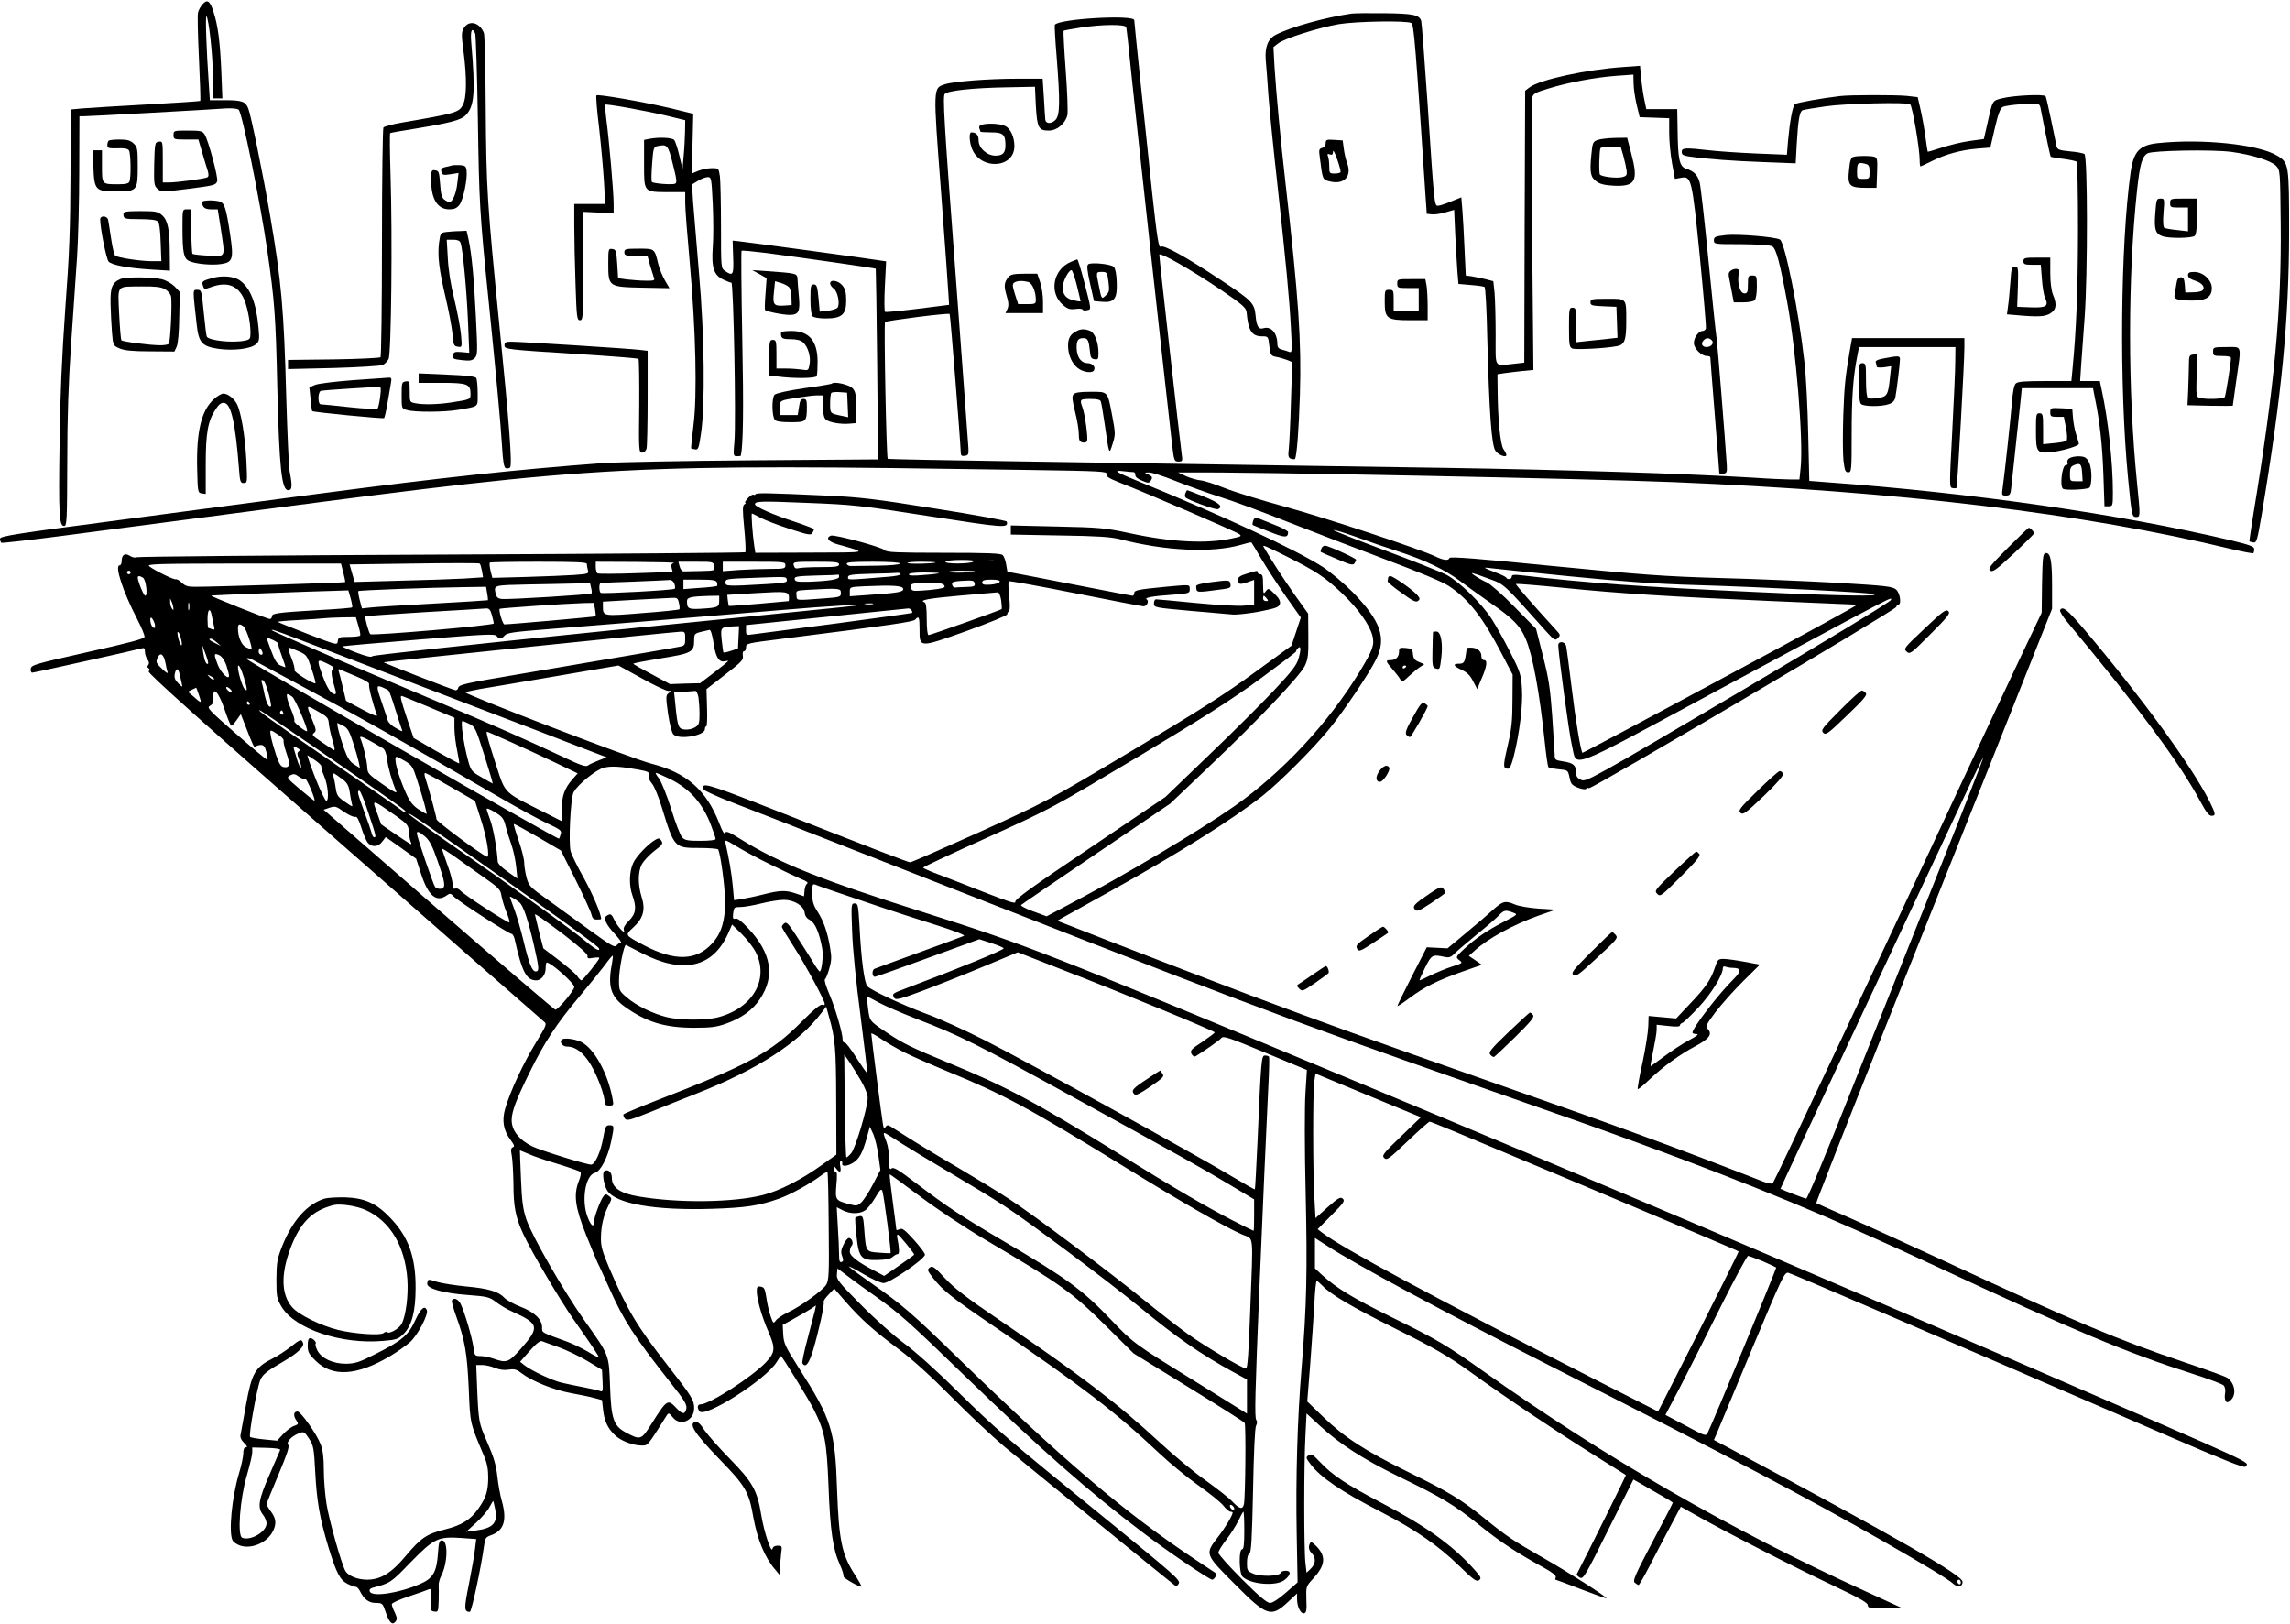 <?xml version="1.0" standalone="no"?>
<!DOCTYPE svg PUBLIC "-//W3C//DTD SVG 20010904//EN"
 "http://www.w3.org/TR/2001/REC-SVG-20010904/DTD/svg10.dtd">
<svg version="1.0" xmlns="http://www.w3.org/2000/svg"
 width="1280pt" height="908pt" viewBox="0 0 1280 908"
 preserveAspectRatio="xMidYMid meet">
<g transform="translate(0,908) scale(0.1,-0.1)"
fill="#000000" stroke="none">
<path d="M1133 9057 c-11 -12 -23 -33 -26 -47 -4 -14 -1 -130 5 -257 6 -128
10 -235 7 -237 -2 -2 -137 -11 -299 -20 -162 -9 -324 -19 -360 -22 l-65 -6 -1
-366 c-1 -295 -6 -442 -29 -747 -19 -270 -29 -488 -32 -752 -6 -401 -2 -463
25 -463 16 0 17 29 18 357 0 256 7 447 22 668 12 171 27 387 33 480 6 94 12
308 12 478 l1 307 23 0 c30 0 720 38 795 44 34 2 63 -1 72 -7 19 -14 122 -523
160 -787 41 -283 47 -365 56 -765 11 -450 24 -575 61 -575 22 0 24 23 8 105
-5 28 -13 214 -19 415 -13 494 -27 648 -91 1020 -38 221 -106 556 -121 593
-15 40 -36 47 -131 47 l-84 0 -6 93 c-13 185 -20 382 -13 376 13 -12 36 -220
36 -336 l0 -123 27 0 26 0 -6 153 c-7 164 -19 255 -43 329 -20 63 -35 74 -61
45z"/>
<path d="M7555 9004 c-150 -22 -340 -75 -423 -118 -45 -23 -63 -69 -57 -143 3
-32 10 -121 15 -198 6 -77 28 -300 50 -495 48 -438 67 -636 76 -809 7 -125 6
-134 -10 -128 -10 4 -29 10 -42 13 -16 4 -24 13 -24 29 0 63 -35 104 -79 90
-26 -8 -38 12 -43 73 -7 68 -20 82 -193 196 -200 133 -323 200 -338 187 -10
-8 -20 52 -46 292 -42 396 -101 959 -101 974 0 32 -424 8 -444 -26 -2 -3 2
-82 10 -176 20 -256 19 -330 -7 -356 -22 -22 -53 -22 -56 1 -1 8 -5 63 -8 123
l-7 107 -141 0 c-161 0 -356 -15 -405 -31 -67 -22 -67 -8 -22 -601 22 -293 41
-555 42 -583 l3 -49 -175 -22 c-96 -12 -178 -20 -183 -17 -4 2 -5 67 -1 143
l7 139 -34 5 c-42 8 -753 104 -794 108 l-30 3 3 -92 c4 -100 -1 -109 -46 -77
-22 15 -22 19 -22 248 0 128 -3 254 -6 280 -7 46 -7 46 -46 46 -21 0 -55 -7
-75 -15 l-36 -15 4 167 4 167 -131 32 c-149 35 -402 79 -410 71 -4 -3 3 -86
15 -184 11 -98 23 -233 27 -300 l7 -123 -86 0 -87 0 0 -122 c0 -68 3 -214 7
-325 6 -188 8 -203 25 -203 17 0 18 15 18 303 l0 303 85 -4 85 -5 0 54 c0 65
-26 363 -41 473 -5 43 -9 80 -7 81 6 6 227 -34 341 -61 l107 -26 -1 -66 c-1
-37 -4 -98 -8 -137 l-6 -70 -18 76 c-10 42 -23 81 -29 87 -13 13 -87 16 -137
6 l-31 -6 0 -134 c0 -161 -3 -157 138 -158 l92 0 0 -60 c0 -34 12 -187 26
-341 33 -369 42 -735 20 -904 -8 -69 -14 -126 -13 -127 1 -1 11 -4 22 -6 18
-3 21 6 33 87 24 157 20 553 -11 900 -14 165 -29 344 -33 397 l-6 97 33 20
c19 12 43 21 55 21 20 0 21 -6 28 -151 4 -83 4 -192 0 -242 -8 -113 6 -155 59
-180 19 -9 39 -17 45 -17 12 0 27 -775 17 -889 -7 -78 -6 -81 14 -81 12 0 21
1 22 3 13 62 16 254 8 651 -5 269 -7 491 -4 494 2 3 64 -3 137 -12 235 -31
610 -85 613 -88 1 -2 5 -242 8 -534 l5 -532 -697 -5 c-383 -3 -763 -10 -846
-16 -471 -35 -893 -80 -1570 -169 -203 -27 -691 -91 -1082 -143 -631 -83 -713
-95 -713 -111 0 -9 4 -19 8 -22 4 -2 158 15 342 39 184 24 679 89 1100 144
1924 252 2041 258 4303 224 403 -6 437 -8 432 -23 -4 -13 12 -23 77 -49 142
-55 646 -272 664 -286 16 -11 12 -14 -37 -24 -143 -32 -341 -22 -581 30 -131
28 -164 31 -400 36 l-258 6 0 -25 0 -26 273 -5 c210 -3 287 -8 337 -21 256
-66 515 -78 678 -31 30 9 55 15 57 13 2 -2 27 -43 56 -93 29 -49 90 -143 136
-208 l84 -119 -26 -78 -26 -79 -212 -154 c-161 -118 -325 -222 -683 -435 -469
-280 -473 -282 -847 -452 -207 -93 -382 -170 -389 -170 -13 0 -147 52 -842
325 -289 113 -330 124 -313 83 2 -7 65 -36 138 -65 74 -28 388 -151 699 -273
2237 -878 2371 -928 3450 -1307 666 -233 710 -249 940 -333 626 -229 1070
-413 1665 -690 770 -359 1063 -482 1433 -600 88 -28 166 -57 172 -65 7 -9 10
-27 7 -43 -3 -15 -2 -34 3 -42 7 -12 12 -11 29 4 34 31 22 98 -22 126 -12 7
-120 46 -239 86 -373 126 -599 221 -1333 562 -225 104 -480 220 -565 257 -85
37 -156 68 -158 70 -2 2 158 410 356 907 198 496 495 1243 661 1659 l301 756
0 131 c0 139 -9 186 -37 180 -14 -3 -16 -24 -19 -168 l-2 -165 -107 -225 c-59
-124 -216 -459 -350 -745 -433 -929 -1037 -2210 -1046 -2219 -5 -5 -30 -1 -61
12 -473 185 -801 305 -1473 540 -732 257 -978 345 -1390 500 -220 83 -793 304
-993 383 l-83 32 48 27 c26 15 136 76 243 135 376 208 689 404 860 539 98 78
288 269 374 376 85 107 217 303 257 383 61 120 27 216 -131 378 -47 47 -121
110 -165 139 -148 96 -559 287 -1035 481 -124 50 -143 63 -80 55 25 -3 50 -5
56 -5 7 -1 11 -8 10 -17 0 -10 14 -22 38 -31 32 -14 39 -14 47 -2 13 21 11 25
-13 37 -23 10 -23 11 4 11 15 1 83 -21 150 -48 68 -27 179 -67 248 -89 69 -21
242 -85 385 -142 143 -56 390 -151 549 -211 182 -68 310 -122 345 -145 111
-74 190 -176 297 -382 l59 -113 -1 -142 c0 -117 -5 -162 -27 -256 -21 -89 -24
-117 -14 -123 22 -14 31 -2 49 68 31 123 51 283 45 374 -5 79 -9 93 -66 205
-33 66 -80 149 -103 185 -57 88 -180 208 -253 247 -33 17 -190 79 -348 138
-158 59 -286 110 -283 112 3 3 58 -14 123 -37 65 -24 172 -61 238 -82 150 -49
261 -102 345 -165 36 -27 116 -85 178 -128 120 -83 160 -125 190 -196 39 -91
77 -297 106 -572 8 -76 17 -141 21 -145 3 -4 29 -9 58 -12 51 -5 51 -5 60 -46
7 -36 13 -43 47 -57 23 -9 42 -11 46 -6 3 5 10 7 15 3 13 -8 1719 998 1719
1014 0 6 5 12 10 12 20 0 11 65 -12 85 -21 17 -56 21 -323 37 -165 9 -462 22
-660 27 -314 9 -433 18 -935 67 -412 41 -575 54 -578 45 -6 -17 -33 -13 -80 9
-85 41 -605 213 -837 277 -132 36 -285 83 -340 105 -55 22 -116 42 -135 43
-19 2 -55 12 -80 23 l-45 21 68 0 c315 4 2242 -35 2702 -54 1266 -52 2295
-175 3117 -374 65 -15 120 -26 123 -23 3 3 5 13 5 23 0 14 -24 23 -127 48
-625 148 -1445 266 -2269 326 l-91 7 -6 261 c-3 144 -12 325 -21 402 -32 289
-109 669 -137 686 -28 15 -233 32 -302 25 -60 -7 -67 -10 -67 -29 0 -22 3 -22
153 -22 95 -1 160 -5 173 -12 22 -13 42 -88 83 -308 50 -270 91 -772 76 -927
l-7 -68 -52 0 c-28 0 -121 4 -206 10 -382 23 -1042 44 -1735 55 -667 10 -998
15 -1325 20 -179 3 -651 10 -1050 16 -399 6 -726 12 -728 14 -8 7 -22 758 -15
765 9 8 355 52 361 45 4 -3 61 -723 62 -773 0 -18 5 -23 23 -20 19 3 22 8 20
43 -1 22 -35 473 -74 1003 -63 833 -70 965 -58 977 18 19 163 34 354 37 l150
3 5 -107 c7 -122 15 -138 72 -138 46 0 92 38 104 86 4 16 0 128 -9 249 -9 120
-14 221 -12 223 2 2 45 10 97 18 119 18 247 19 253 2 2 -7 16 -130 30 -273 22
-216 188 -1725 226 -2057 11 -94 13 -98 36 -98 23 0 24 3 18 43 -14 109 -125
1090 -125 1113 0 18 182 -86 350 -200 117 -80 135 -96 138 -122 9 -102 29
-134 86 -134 34 0 35 0 41 -54 7 -52 9 -55 39 -61 17 -3 44 -11 60 -17 l29
-12 -7 -215 c-3 -119 -9 -239 -12 -267 -5 -43 -3 -52 11 -58 10 -3 20 -4 23
-2 10 11 22 163 28 361 9 296 -7 538 -81 1185 -29 255 -51 493 -61 646 l-6
111 26 20 c35 28 228 89 340 108 97 16 382 21 405 6 14 -9 23 -120 78 -951 l8
-115 28 -3 c15 -2 49 3 76 11 l49 14 6 -136 c4 -75 9 -168 12 -207 l6 -71 69
-6 c38 -3 73 -8 77 -11 5 -3 12 -128 15 -278 11 -425 24 -608 46 -638 17 -24
61 -40 61 -23 0 5 -7 19 -16 32 -18 25 -32 170 -33 333 l-1 86 38 6 c20 3 65
8 100 12 l63 6 -7 747 c-4 411 -4 759 0 774 5 23 17 30 91 52 114 35 260 62
378 71 l97 7 1 -49 c0 -27 8 -80 17 -119 l17 -70 83 -3 82 -3 0 -82 c0 -45 7
-121 16 -170 l16 -87 33 6 c59 11 62 0 106 -438 21 -216 37 -399 34 -405 -2
-7 -11 -13 -18 -13 -22 0 -49 -37 -49 -67 0 -31 42 -73 73 -73 10 0 19 -3 19
-8 0 -4 11 -149 25 -322 14 -173 25 -319 25 -323 0 -5 10 -7 22 -5 20 3 22 8
20 48 -10 155 -53 689 -57 710 -3 14 -23 207 -45 430 -22 223 -44 421 -50 441
-11 41 -32 62 -75 76 -38 12 -46 51 -48 216 l-2 117 -87 0 -86 0 -10 48 c-6
26 -14 80 -18 120 l-7 74 -96 -7 c-205 -14 -463 -70 -521 -113 l-25 -19 -3
-760 -2 -760 -62 -7 c-109 -11 -98 -29 -98 162 0 92 -3 197 -6 234 l-7 66 -41
11 c-22 5 -57 13 -77 16 l-36 5 -7 148 c-3 81 -9 179 -12 218 l-6 71 -57 -23
c-31 -13 -63 -24 -73 -24 -21 0 -21 1 -58 565 -17 248 -33 458 -36 468 -11 34
-45 41 -204 43 -85 1 -168 0 -185 -2z m-3794 -842 c22 -86 24 -105 12 -109
-17 -7 -121 1 -129 10 -4 3 -3 49 1 101 6 86 9 95 28 99 57 12 61 8 88 -101z
m5807 -984 c15 -15 -3 -38 -29 -38 -24 0 -33 18 -19 35 15 18 32 19 48 3z
m-2375 -1209 c165 -83 213 -115 309 -206 88 -84 152 -173 169 -235 13 -52 3
-80 -70 -201 -176 -289 -433 -565 -701 -753 -189 -133 -615 -387 -914 -544
l-136 -72 -76 28 c-41 15 -71 31 -67 35 5 5 194 134 422 288 l412 279 207 197
c286 271 519 517 546 574 18 39 20 63 19 168 l-1 123 -80 112 c-64 92 -119
176 -169 261 -8 14 10 6 130 -54z m1577 -110 c293 -29 487 -43 700 -49 399
-12 946 -40 995 -50 73 -15 -181 -11 -635 10 -646 29 -970 52 -1332 95 -37 4
-48 2 -48 -8 0 -8 -7 -14 -15 -14 -8 0 -15 4 -15 7 0 4 -27 18 -60 30 -33 12
-60 24 -60 26 0 1 15 1 33 -2 17 -2 214 -23 437 -45z m-440 -17 c79 -29 74
-24 313 -292 45 -49 49 -52 65 -37 15 16 14 19 -9 44 -129 141 -229 256 -226
259 2 2 118 -7 258 -21 316 -32 597 -50 1179 -75 250 -11 462 -20 470 -20 8 0
-333 -187 -759 -415 -425 -229 -775 -415 -776 -413 -10 12 -39 187 -60 363
-14 116 -28 220 -31 233 -5 27 -44 31 -44 5 1 -52 61 -498 76 -558 31 -128
-47 -157 803 300 1044 561 981 528 981 512 0 -9 -348 -220 -851 -517 -821
-484 -852 -501 -880 -490 -23 10 -29 19 -29 42 0 40 -17 54 -73 62 -45 7 -47
9 -47 39 -1 18 -7 115 -14 217 -11 154 -20 210 -52 335 l-38 150 -120 122
c-65 67 -136 129 -156 138 -21 9 -50 26 -66 37 -34 23 -22 20 86 -20z m-1071
-440 c-10 -39 -35 -71 -138 -181 -69 -73 -234 -238 -367 -365 l-240 -231 -422
-285 c-327 -220 -421 -288 -417 -301 4 -13 -39 1 -177 55 -101 40 -218 85
-260 101 -43 16 -78 32 -78 35 0 4 162 80 360 169 356 161 364 166 838 449
363 217 529 323 685 437 113 83 204 152 202 154 -2 2 2 9 8 16 18 20 21 -1 6
-53z m3577 -1193 c-139 -349 -360 -903 -491 -1231 -130 -329 -242 -598 -249
-598 -8 0 -127 46 -144 55 -1 1 204 440 456 976 252 536 507 1079 567 1207 59
128 110 231 111 229 2 -2 -110 -289 -250 -638z"/>
<path d="M2594 8925 c-15 -24 -16 -35 -3 -133 19 -146 18 -259 -4 -299 -22
-42 -42 -47 -339 -98 -54 -9 -101 -22 -105 -28 -4 -7 -8 -296 -8 -644 0 -347
-4 -635 -8 -640 -5 -4 -123 -10 -263 -12 l-254 -3 0 -26 0 -25 256 6 c141 4
264 12 274 17 11 6 25 20 32 33 15 28 22 691 11 1025 -4 129 -5 236 -2 238 4
2 64 13 135 24 200 33 260 48 287 76 49 49 55 127 31 407 -6 66 4 89 22 50 4
-10 11 -223 15 -473 7 -473 10 -532 60 -1020 45 -445 67 -682 75 -813 5 -88
11 -120 21 -124 8 -3 19 -1 24 4 13 13 -3 231 -61 808 -66 663 -72 749 -75
1205 -1 217 -6 404 -10 415 -23 59 -82 75 -111 30z"/>
<path d="M10285 8543 c-104 -12 -242 -37 -252 -45 -13 -10 -29 -97 -39 -208
l-6 -75 -172 7 c-94 4 -212 12 -263 18 -135 15 -153 14 -153 -9 0 -16 9 -21
43 -26 108 -15 247 -25 413 -31 l181 -7 6 109 c8 137 16 181 33 188 8 3 67 13
131 22 111 16 457 24 470 11 13 -13 53 -248 53 -312 0 -19 2 -35 5 -35 2 0 30
13 62 29 78 39 162 62 253 70 l75 6 25 108 c18 79 31 112 44 119 11 6 61 13
112 16 91 5 93 4 99 -19 3 -13 16 -80 29 -147 14 -68 26 -126 29 -128 2 -2 34
-8 70 -12 37 -5 70 -12 74 -16 5 -4 8 -179 8 -389 -1 -334 -9 -547 -31 -774
l-6 -63 -148 0 c-115 0 -152 -3 -163 -14 -9 -9 -17 -48 -21 -103 -7 -89 -41
-402 -52 -480 -6 -41 -5 -43 18 -43 23 0 26 5 31 53 17 161 48 449 53 495 l5
52 199 0 199 0 10 -52 c28 -134 42 -267 48 -430 l6 -178 24 0 c22 0 23 3 23
79 0 162 -26 403 -62 569 l-11 52 -55 0 -55 0 6 93 c4 50 12 169 19 262 18
247 17 903 -1 914 -7 5 -44 12 -82 15 -60 6 -70 10 -74 29 -3 12 -16 77 -30
145 -14 68 -28 128 -31 134 -9 13 -179 5 -246 -12 -53 -14 -50 -7 -83 -156
l-16 -71 -79 -11 c-44 -6 -114 -23 -156 -37 -42 -14 -78 -24 -79 -23 -1 2 -7
39 -13 84 -6 45 -18 113 -27 151 l-16 70 -61 7 c-62 6 -319 6 -373 -1z"/>
<path d="M5487 8383 c-11 -3 -16 -10 -13 -20 3 -8 6 -17 6 -19 0 -2 27 -4 60
-4 67 0 80 -12 80 -72 0 -43 -15 -58 -56 -58 -47 0 -94 42 -94 85 0 30 -13 45
-41 45 -14 0 -11 -56 5 -94 50 -119 236 -106 236 17 0 50 -21 97 -50 112 -28
14 -94 18 -133 8z"/>
<path d="M970 8325 c0 -24 2 -25 70 -25 l69 0 21 -72 c12 -40 25 -86 31 -102
6 -21 6 -32 -2 -37 -13 -8 -170 -29 -217 -29 l-32 0 0 116 c0 114 0 115 -22
112 -22 -3 -23 -7 -26 -124 -2 -111 -1 -122 18 -139 21 -19 25 -19 161 -2 157
20 165 22 173 44 7 18 -49 228 -70 261 -13 20 -22 22 -94 22 -79 0 -80 0 -80
-25z"/>
<path d="M8928 8297 c-24 -9 -27 -16 -33 -81 -10 -100 -5 -126 28 -150 20 -15
46 -21 95 -24 124 -6 141 25 100 180 l-23 88 -70 -1 c-38 -1 -82 -6 -97 -12z
m146 -89 c8 -29 16 -66 18 -82 3 -26 -1 -31 -29 -37 -32 -6 -108 3 -120 15 -7
7 -4 136 3 148 3 4 29 8 59 8 l54 0 15 -52z"/>
<path d="M607 8293 c-4 -3 -7 -15 -7 -25 0 -16 7 -18 56 -17 39 2 59 -2 65
-12 10 -16 12 -149 3 -173 -5 -12 -20 -16 -64 -16 -91 0 -90 -1 -90 101 l0 89
-26 0 -26 0 4 -94 c5 -129 12 -136 128 -136 117 0 120 4 120 142 0 96 -2 106
-23 126 -18 17 -36 22 -78 22 -31 0 -59 -3 -62 -7z"/>
<path d="M7410 8280 c0 -13 -8 -24 -20 -27 -17 -4 -19 -11 -13 -52 16 -127 15
-125 56 -135 79 -20 125 28 97 102 -8 20 -16 57 -19 82 l-6 45 -47 3 c-43 3
-48 1 -48 -18z m83 -162 c-2 -5 -17 -8 -34 -8 -27 0 -29 2 -29 39 0 22 -3 47
-7 57 -5 13 -3 16 10 11 13 -5 17 -1 18 16 0 12 11 -7 23 -43 13 -36 21 -68
19 -72z"/>
<path d="M12062 8280 c-104 -11 -136 -46 -153 -164 -57 -407 -64 -1195 -14
-1711 20 -207 22 -215 45 -215 24 0 24 3 5 191 -52 518 -52 1148 0 1634 16
148 28 190 59 208 29 16 363 22 469 8 115 -16 221 -49 249 -78 23 -24 23 -27
26 -325 5 -481 -35 -909 -153 -1623 -13 -82 -23 -150 -22 -151 1 -1 11 -4 22
-6 18 -3 22 10 47 157 112 668 152 1084 153 1575 0 383 -1 390 -67 430 -103
63 -418 96 -666 70z"/>
<path d="M10359 8203 c-12 -3 -19 -21 -23 -66 -11 -97 -1 -107 101 -107 l52 0
3 85 c3 77 1 84 -17 89 -23 6 -92 6 -116 -1z m69 -39 c18 -5 22 -13 22 -45 0
-38 -1 -39 -35 -39 -34 0 -35 1 -35 38 0 52 5 57 48 46z"/>
<path d="M2525 8155 c-5 -2 -22 -6 -37 -9 -20 -5 -25 -10 -21 -26 5 -19 11
-20 51 -14 l45 7 -7 -59 c-6 -56 -27 -104 -44 -104 -5 0 -17 6 -28 14 -15 11
-20 30 -24 88 -5 66 -7 73 -27 76 -22 3 -23 0 -23 -57 0 -104 36 -161 101
-161 28 0 42 6 57 25 21 27 46 144 40 192 -3 24 -8 28 -38 30 -19 1 -39 0 -45
-2z"/>
<path d="M12047 7889 c-7 -90 0 -115 39 -129 36 -14 168 -12 182 2 8 8 12 47
12 110 l0 98 -75 0 c-73 0 -75 -1 -75 -25 0 -23 3 -25 50 -25 l50 0 0 -66 0
-67 -61 7 c-33 3 -65 9 -71 12 -7 5 -9 35 -5 85 6 78 6 79 -17 79 -22 0 -23
-5 -29 -81z"/>
<path d="M1130 7951 c0 -29 14 -41 50 -41 l37 0 17 -107 c25 -168 31 -156 -68
-152 -46 2 -87 7 -90 10 -3 3 -6 60 -7 127 l-1 122 -24 0 c-24 0 -24 -1 -24
-102 0 -140 7 -173 37 -187 35 -16 125 -25 178 -17 67 10 72 28 51 168 -22
145 -31 174 -59 182 -34 9 -97 7 -97 -3z"/>
<path d="M690 7885 c0 -28 5 -30 92 -30 58 0 91 -4 100 -13 9 -8 14 -49 16
-117 l4 -105 -52 0 c-64 0 -191 19 -206 31 -6 5 -16 48 -23 96 -7 49 -15 96
-17 106 -7 22 -44 23 -44 1 0 -50 34 -221 47 -236 18 -20 110 -37 244 -45 l99
-6 -1 94 c0 136 -11 188 -43 216 -24 21 -37 23 -122 23 -77 0 -94 -3 -94 -15z"/>
<path d="M2493 7783 c-30 -4 -32 -7 -39 -60 -9 -75 0 -150 37 -307 17 -72 34
-162 38 -201 5 -64 8 -70 30 -73 24 -4 24 -3 18 65 -3 37 -20 127 -37 198 -21
83 -34 167 -37 233 l-6 102 36 0 c23 0 37 -5 41 -17 13 -32 35 -270 42 -441
l7 -174 -44 4 c-38 3 -44 0 -47 -18 -3 -19 3 -22 50 -27 43 -5 56 -3 71 11 17
17 17 31 7 233 -11 218 -23 345 -41 431 l-11 48 -41 -2 c-23 0 -56 -3 -74 -5z"/>
<path d="M3400 7607 c0 -130 1 -131 190 -135 l152 -3 -25 43 c-14 24 -31 66
-38 93 -20 86 -20 85 -109 85 -73 0 -80 -2 -80 -20 0 -18 7 -20 64 -20 l65 0
15 -55 c9 -30 19 -61 22 -70 5 -12 -3 -15 -47 -14 -30 0 -76 4 -104 7 l-50 7
-5 80 c-5 74 -7 80 -27 83 -22 3 -23 1 -23 -81z"/>
<path d="M11310 7620 c0 -17 7 -20 49 -20 l48 0 6 -77 c3 -43 10 -90 17 -105
23 -49 9 -59 -77 -56 l-78 3 4 113 c3 105 2 112 -17 112 -17 0 -20 -10 -25
-87 -4 -49 -9 -109 -13 -134 l-6 -46 95 -8 c100 -7 130 -3 160 23 21 19 22 48
2 95 -9 23 -15 68 -15 122 l0 85 -75 0 c-68 0 -75 -2 -75 -20z"/>
<path d="M5985 7616 c-100 -43 -123 -174 -42 -242 25 -21 38 -25 69 -21 20 3
38 1 40 -4 2 -5 13 -6 24 -3 25 6 26 -5 -18 167 -17 64 -33 117 -37 117 -3 -1
-20 -7 -36 -14z m34 -131 c11 -46 21 -86 21 -89 0 -2 -17 0 -37 5 -44 9 -63
32 -63 73 0 32 33 96 49 96 5 0 18 -38 30 -85z"/>
<path d="M6083 7603 c-9 -7 -7 -32 10 -108 l22 -98 46 -4 c68 -6 85 18 81 110
-1 43 -8 77 -16 85 -16 16 -125 27 -143 15z m113 -99 c6 -49 4 -58 -15 -75
-24 -23 -24 -23 -40 59 -15 72 -15 72 18 72 28 0 30 -2 37 -56z"/>
<path d="M9677 7569 c-13 -8 -17 -18 -13 -37 3 -15 10 -53 16 -84 l11 -58 53
0 c28 0 57 5 64 12 7 7 12 39 12 75 0 61 -1 63 -25 63 -23 0 -25 -3 -25 -50 0
-43 -3 -50 -20 -50 -26 0 -43 67 -29 119 5 19 -20 24 -44 10z"/>
<path d="M4245 7548 l40 -23 -6 -85 c-4 -47 -5 -88 -3 -92 6 -9 98 -28 138
-28 49 0 59 18 52 97 -4 37 -7 82 -8 100 -2 36 1 35 -178 48 l-75 5 40 -22z
m164 -72 c8 -8 15 -34 15 -58 l1 -43 -40 -3 c-61 -4 -67 5 -59 75 l6 61 31 -9
c17 -5 38 -15 46 -23z"/>
<path d="M12230 7542 c0 -13 12 -22 39 -31 40 -12 59 -37 42 -54 -6 -6 -30
-11 -53 -11 l-43 -1 -3 43 c-3 33 -7 42 -22 42 -14 0 -21 -9 -25 -37 -3 -21
-8 -48 -10 -59 -6 -27 15 -34 101 -34 76 0 107 20 107 70 0 45 -49 90 -98 90
-27 0 -35 -4 -35 -18z"/>
<path d="M5638 7533 c-25 -30 -28 -50 -12 -104 12 -39 13 -58 5 -76 l-11 -23
105 0 105 0 0 63 c0 35 -7 84 -16 110 l-16 47 -72 0 c-57 0 -76 -4 -88 -17z
m109 -29 c23 -6 43 -54 43 -101 0 -21 -5 -23 -49 -23 l-50 0 -18 56 c-15 48
-15 57 -3 65 17 10 45 11 77 3z"/>
<path d="M1187 7526 c-57 -16 -61 -19 -52 -45 6 -19 8 -19 47 -5 82 29 139 12
175 -53 22 -39 43 -138 43 -204 0 -33 -3 -37 -31 -43 -70 -14 -199 0 -213 22
-3 5 -10 65 -17 135 -12 124 -13 127 -36 127 -27 0 -26 7 -3 -199 11 -97 31
-118 121 -131 84 -12 182 0 210 26 19 17 20 25 14 93 -13 142 -48 226 -108
266 -33 21 -96 26 -150 11z"/>
<path d="M675 7521 c-48 -20 -59 -47 -57 -139 1 -48 5 -120 8 -161 6 -72 7
-73 43 -89 26 -11 72 -16 171 -16 l135 -1 12 26 c8 16 14 80 15 167 l3 140
-28 30 c-17 17 -48 35 -72 41 -50 13 -200 14 -230 2z m245 -56 c17 -9 33 -27
36 -42 7 -28 -3 -249 -12 -264 -3 -5 -24 -9 -47 -9 -58 0 -211 20 -218 28 -4
4 -9 71 -13 149 -7 165 -19 150 127 152 70 1 106 -3 127 -14z"/>
<path d="M7810 7495 c0 -24 3 -25 60 -25 l60 0 0 -65 0 -65 -70 0 -70 0 0 60
c0 57 -1 60 -25 60 -24 0 -25 -2 -25 -65 0 -96 12 -105 140 -105 l100 0 0 78
c0 42 -3 94 -6 115 l-7 37 -78 0 c-78 0 -79 0 -79 -25z"/>
<path d="M4640 7496 c0 -8 9 -21 20 -29 22 -15 36 -84 22 -106 -5 -7 -30 -15
-55 -18 l-45 -5 -7 76 c-6 65 -10 76 -26 76 -17 0 -19 -8 -19 -83 0 -51 5 -88
12 -95 7 -7 39 -12 74 -12 89 0 114 22 114 99 0 44 -5 65 -21 85 -22 28 -69
36 -69 12z"/>
<path d="M8890 7390 c0 -17 8 -19 73 -22 l72 -3 3 -86 3 -87 -53 -6 c-29 -3
-81 -9 -115 -12 l-63 -7 0 97 c0 89 -1 96 -20 96 -19 0 -20 -7 -20 -110 0 -94
2 -111 18 -118 16 -8 181 0 250 13 43 8 52 33 52 138 0 132 4 127 -106 127
-87 0 -94 -2 -94 -20z"/>
<path d="M6015 7228 c-33 -17 -45 -40 -45 -80 0 -51 21 -100 55 -126 28 -22
79 -30 89 -13 12 19 -7 41 -35 41 -35 0 -59 32 -61 82 -1 44 7 58 37 58 26 0
31 -12 38 -80 2 -27 8 -36 25 -38 19 -3 22 1 22 34 0 60 -21 115 -48 125 -30
12 -52 11 -77 -3z"/>
<path d="M4368 7224 c-3 -3 -4 -13 -1 -23 3 -13 15 -17 53 -17 33 0 56 -6 69
-18 28 -25 44 -81 36 -123 -6 -34 -7 -35 -43 -29 -20 3 -61 6 -89 6 l-53 0 0
80 c0 73 -2 80 -20 80 -19 0 -20 -7 -20 -99 l0 -100 43 -5 c97 -13 217 -11
222 2 3 8 5 43 5 79 0 117 -47 173 -146 173 -28 0 -53 -3 -56 -6z"/>
<path d="M10341 7128 c-27 -154 -32 -204 -38 -373 -3 -99 -3 -211 1 -248 7
-57 10 -67 27 -67 18 0 19 10 19 213 0 204 8 322 31 435 l10 52 270 0 269 0
-1 -82 c0 -46 -8 -222 -17 -393 -16 -300 -16 -310 1 -313 10 -2 21 -2 23 1 5
5 44 698 44 785 l0 52 -314 0 -314 0 -11 -62z"/>
<path d="M2820 7151 c0 -24 -1 -24 424 -51 176 -11 322 -23 325 -26 3 -3 5
-122 4 -265 -3 -247 -2 -259 16 -259 11 0 21 9 25 23 3 12 6 140 6 284 l0 262
-42 5 c-53 7 -669 46 -720 46 -31 0 -38 -4 -38 -19z"/>
<path d="M12370 7115 c0 -23 3 -25 50 -25 34 0 50 -4 50 -12 -1 -32 -29 -208
-35 -218 -6 -10 -105 -14 -140 -4 -19 5 -20 12 -17 125 l3 121 -23 -4 c-21 -3
-23 -8 -23 -58 -1 -30 -2 -93 -4 -140 l-4 -85 126 -3 c70 -1 127 -1 127 0 0 2
9 66 20 143 29 203 34 185 -55 185 -73 0 -75 -1 -75 -25z"/>
<path d="M10532 7077 c-39 -7 -52 -14 -47 -24 3 -8 5 -18 5 -23 0 -4 18 -6 41
-3 l40 6 -7 -64 c-10 -97 -16 -107 -68 -114 -24 -4 -49 -4 -55 0 -7 4 -11 44
-11 101 0 87 -1 94 -20 94 -19 0 -20 -7 -20 -108 0 -71 4 -112 12 -120 15 -15
114 -16 156 -1 21 7 32 19 36 37 7 34 26 191 26 214 0 20 -9 20 -88 5z"/>
<path d="M2340 6967 l0 -27 129 0 c143 0 161 -7 161 -61 0 -32 0 -32 -110 -49
-74 -11 -153 -13 -199 -4 -31 6 -31 7 -31 66 0 56 -1 59 -22 56 -22 -3 -23 -8
-23 -77 0 -74 0 -75 30 -83 43 -13 209 -12 285 1 121 21 110 12 110 94 0 39
-4 78 -8 84 -5 9 -58 15 -165 19 l-157 7 0 -26z"/>
<path d="M1973 6955 c-102 -8 -196 -19 -213 -27 l-31 -13 7 -65 c3 -36 7 -66
9 -68 5 -6 396 -44 402 -39 3 4 12 41 19 84 7 43 16 93 19 111 5 27 3 32 -12
31 -10 -1 -100 -7 -200 -14z m152 -92 c-4 -32 -10 -62 -15 -67 -4 -4 -75 -1
-157 8 -81 9 -154 16 -160 16 -8 0 -13 14 -13 35 0 20 6 38 13 40 6 2 80 8
162 13 83 5 156 10 164 10 10 2 12 -10 6 -55z"/>
<path d="M4650 6936 c-3 -3 -73 -15 -155 -26 -89 -13 -156 -28 -165 -36 -17
-16 -16 -120 1 -141 8 -9 37 -13 89 -13 87 0 90 2 90 88 0 35 -3 42 -19 42
-15 0 -20 -10 -25 -45 l-7 -45 -50 0 -49 0 0 40 c0 44 -6 41 111 59 36 6 80
11 97 11 l32 0 0 -59 c0 -40 5 -65 15 -75 17 -17 84 -29 135 -24 l35 3 0 87
c0 76 -3 90 -21 109 -21 20 -102 38 -114 25z m88 -119 l3 -69 -33 7 c-69 14
-68 13 -68 69 0 29 3 56 7 60 4 4 25 6 48 4 l40 -3 3 -68z"/>
<path d="M6000 6875 c-9 -11 -7 -31 9 -96 12 -46 21 -102 21 -125 0 -34 4 -43
21 -47 12 -3 22 0 25 8 7 16 -12 153 -26 189 -16 43 -13 46 44 46 37 0 56 -4
59 -14 3 -8 13 -65 22 -128 25 -174 24 -172 44 -109 16 51 16 58 -1 150 -28
147 -22 141 -122 141 -61 0 -87 -4 -96 -15z"/>
<path d="M1197 6850 c-71 -62 -100 -181 -95 -390 3 -131 4 -135 26 -138 l22
-3 0 163 c0 180 12 244 55 310 19 29 32 38 48 36 39 -5 63 -112 83 -370 5 -70
8 -78 26 -78 21 0 21 3 15 128 -7 132 -29 268 -53 314 -16 31 -51 58 -76 58
-9 0 -33 -13 -51 -30z"/>
<path d="M11460 6775 c0 -22 4 -25 38 -25 l38 0 12 -62 c7 -35 8 -66 3 -71 -5
-5 -36 -11 -70 -14 l-61 -6 0 87 c0 79 -2 86 -20 86 -19 0 -20 -7 -20 -99 0
-120 5 -127 88 -118 61 7 152 34 152 46 0 4 -7 27 -15 52 -8 24 -16 67 -18 94
l-4 50 -61 3 c-61 3 -62 2 -62 -23z"/>
<path d="M11568 6519 c-10 -5 -15 -16 -12 -24 4 -9 0 -15 -9 -15 -21 0 -35
-118 -16 -132 15 -10 130 -5 148 6 6 4 11 32 11 62 0 54 -12 92 -34 106 -16
11 -68 9 -88 -3z m70 -82 l3 -47 -35 0 c-35 0 -36 1 -36 40 0 33 4 42 23 50
35 14 42 7 45 -43z"/>
<path d="M6626 6323 c-4 -9 -3 -20 1 -24 16 -15 166 -70 180 -65 33 13 8 36
-77 70 -50 20 -92 36 -94 36 -2 0 -7 -8 -10 -17z"/>
<path d="M4223 6317 c-2 -4 -8 -5 -12 -2 -5 2 -19 -7 -31 -20 -13 -14 -19 -25
-14 -25 5 0 3 -4 -5 -9 -11 -7 -11 -30 -1 -135 7 -70 9 -130 6 -133 -3 -3
-768 -9 -1700 -13 -932 -4 -1699 -11 -1705 -15 -7 -4 -22 0 -35 8 -28 18 -46
6 -46 -30 0 -13 -5 -23 -11 -23 -30 0 17 -145 100 -305 23 -44 40 -87 39 -95
-2 -11 -85 -33 -318 -85 -293 -66 -315 -72 -318 -93 -2 -12 2 -22 8 -22 12 0
582 127 613 136 13 4 17 0 17 -18 0 -13 6 -33 14 -44 10 -12 11 -23 5 -31 -7
-7 -6 -14 1 -18 7 -4 8 -11 1 -18 -7 -9 307 -290 1091 -977 604 -531 1108
-972 1118 -980 18 -14 15 -20 -45 -119 -68 -110 -143 -271 -171 -367 -20 -69
-10 -124 32 -179 19 -26 22 -34 10 -38 -10 -4 -12 -15 -5 -49 4 -24 8 -95 9
-158 0 -124 12 -185 54 -276 46 -100 204 -368 283 -481 104 -148 143 -206 139
-210 -2 -2 -29 12 -61 32 -33 19 -84 44 -114 55 -149 54 -141 50 -141 80 0 45
-42 85 -119 115 -37 14 -78 37 -91 50 -33 36 -91 53 -215 64 -60 6 -132 17
-160 25 -55 17 -52 18 -57 -8 -5 -28 89 -55 231 -65 105 -8 117 -11 155 -40
22 -17 61 -40 86 -51 155 -70 159 -87 49 -212 -66 -74 -78 -78 -149 -53 -23 8
-57 15 -75 15 -31 0 -33 2 -39 51 -8 56 -50 198 -72 242 -14 26 -38 36 -48 18
-3 -4 8 -45 24 -89 49 -135 61 -206 70 -402 8 -198 6 -191 84 -375 19 -44 25
-77 25 -125 -1 -76 -12 -112 -56 -174 -43 -61 -93 -92 -185 -115 -103 -25
-136 -48 -220 -148 -79 -95 -140 -133 -216 -133 -54 0 -107 22 -122 50 -23 43
-91 284 -105 374 -8 50 -15 135 -15 188 0 70 -5 111 -18 145 -21 56 -111 183
-129 183 -21 0 -25 -20 -9 -46 16 -23 16 -25 -11 -35 -15 -5 -43 -26 -61 -46
l-33 -36 -72 7 c-39 4 -75 10 -79 14 -9 9 38 273 57 318 13 31 36 50 135 107
73 43 112 80 104 100 -9 24 -15 22 -70 -22 -27 -21 -71 -50 -99 -64 -101 -51
-118 -82 -151 -266 -13 -75 -27 -146 -29 -159 -4 -15 2 -30 19 -47 17 -17 21
-25 11 -25 -10 0 -15 -11 -15 -33 0 -19 -11 -71 -25 -116 -39 -132 -58 -328
-35 -371 5 -10 25 -24 44 -30 63 -20 149 17 181 80 21 41 19 71 -10 110 -14
19 -25 38 -25 42 0 5 30 78 66 164 48 114 63 158 55 168 -13 15 19 49 62 65
25 10 29 8 54 -30 25 -38 28 -52 35 -188 9 -166 25 -257 74 -420 45 -146 65
-184 108 -205 18 -9 39 -16 45 -16 6 0 16 -10 22 -22 24 -48 51 -68 90 -68 36
0 38 -2 54 -49 20 -60 37 -78 55 -56 11 13 10 22 -3 51 -10 19 -17 40 -17 47
0 7 42 26 93 43 51 17 100 34 111 39 17 7 18 3 15 -56 -4 -60 -3 -64 19 -67
21 -3 22 0 24 60 1 35 1 74 0 87 -1 13 6 37 14 52 37 72 40 199 4 199 -14 0
-18 -12 -22 -72 -7 -106 -28 -141 -100 -172 -120 -52 -269 -74 -281 -42 -4 10
2 17 16 21 99 26 102 28 212 142 131 134 153 145 285 136 l82 -6 -7 -56 c-3
-31 -19 -119 -34 -196 -28 -138 -27 -154 5 -155 10 0 62 242 80 371 5 41 9 47
40 58 71 26 89 83 59 191 -9 30 -20 92 -25 137 -7 63 -20 108 -56 190 -49 113
-49 112 -58 330 l-4 103 33 0 c18 0 50 -7 71 -16 25 -10 51 -14 76 -10 32 5
45 2 72 -19 57 -44 180 -94 272 -111 49 -9 109 -21 134 -28 l45 -12 6 -54 c7
-64 26 -104 66 -142 33 -32 101 -58 149 -58 36 0 31 -6 140 167 11 17 13 16
34 -9 41 -53 120 -20 120 50 0 46 -11 64 -150 242 -171 219 -224 307 -327 548
-37 88 -45 117 -44 165 1 67 15 125 43 180 19 37 19 39 1 52 -15 12 -20 12
-30 -2 -18 -23 -53 -119 -53 -143 0 -35 -17 -22 -36 28 -35 93 -12 233 41 246
32 8 72 85 91 175 18 87 18 91 -9 91 -20 0 -24 -7 -34 -63 -14 -84 -47 -157
-69 -157 -27 0 -284 80 -329 102 -74 37 -115 89 -115 147 0 47 25 114 100 266
83 169 151 273 279 425 53 63 116 141 140 173 23 32 44 57 46 55 2 -2 -1 -23
-5 -48 -24 -122 -6 -181 72 -237 120 -86 222 -117 383 -118 102 0 130 4 186
24 84 30 147 76 187 137 85 127 64 256 -64 393 -39 42 -62 60 -73 56 -14 -4
-16 1 -13 30 4 33 6 35 41 35 20 0 72 9 116 20 44 11 101 20 126 20 59 0 113
-34 117 -73 2 -18 13 -32 31 -41 27 -15 51 -70 67 -159 7 -40 -3 -127 -14
-127 -4 0 -23 26 -41 58 -19 31 -59 94 -89 140 -44 68 -56 81 -68 71 -8 -6
-14 -15 -14 -20 0 -4 30 -54 67 -111 64 -99 173 -300 173 -320 0 -6 -7 -8 -15
-4 -9 3 -49 -29 -112 -93 -175 -176 -299 -243 -820 -445 -95 -37 -175 -71
-178 -75 -2 -5 1 -15 8 -24 11 -13 27 -9 142 37 72 29 191 77 265 106 331 130
569 284 692 449 l26 34 15 -54 c36 -126 40 -176 41 -473 l1 -300 -80 -57
c-112 -81 -239 -146 -331 -169 -165 -42 -472 -46 -694 -8 -103 17 -150 49
-150 104 0 32 -21 51 -42 38 -14 -9 -3 -79 17 -110 48 -73 267 -111 585 -101
187 6 262 17 375 57 60 21 172 82 233 128 18 14 35 23 37 20 3 -2 6 -139 7
-304 3 -272 1 -302 -15 -327 -21 -32 -142 -120 -215 -154 -29 -14 -59 -34 -66
-45 -13 -18 -15 -16 -30 29 -9 26 -19 73 -23 103 -7 46 -12 55 -31 58 -18 3
-22 -1 -22 -25 0 -44 27 -140 66 -229 39 -91 37 -113 -14 -168 -76 -81 -316
-236 -366 -236 -17 0 -21 -17 -7 -38 27 -43 371 176 432 274 11 19 22 34 24
34 6 0 153 -238 182 -295 63 -125 74 -179 84 -431 9 -251 25 -356 64 -441 14
-30 22 -59 20 -64 -5 -8 93 -64 100 -57 2 2 -16 34 -40 71 -69 108 -86 188
-96 467 -11 335 -31 397 -213 682 -76 120 -85 138 -88 187 l-3 55 65 36 c36
20 78 44 93 54 l28 19 -6 -29 c-4 -16 -22 -86 -41 -157 -19 -70 -32 -132 -29
-137 17 -28 36 -5 60 73 31 104 65 258 59 269 -3 4 9 23 27 41 l32 34 67 -77
c87 -98 148 -153 295 -263 78 -58 182 -153 295 -267 96 -97 229 -222 295 -277
95 -79 904 -738 952 -775 8 -6 15 -3 22 11 10 18 -26 50 -391 347 -595 484
-625 510 -843 724 -118 117 -241 227 -300 270 -56 41 -162 135 -240 214 -129
130 -140 144 -137 174 l3 32 57 -43 c31 -24 102 -76 157 -114 134 -96 178
-134 500 -446 421 -408 693 -647 995 -875 137 -104 370 -262 386 -262 10 0 29
30 22 35 -2 1 -52 35 -113 75 -401 267 -732 549 -1326 1125 -261 255 -319 304
-491 424 -64 45 -120 86 -123 91 -3 5 33 -13 80 -41 47 -28 98 -51 114 -51 33
-1 231 135 231 159 0 8 -28 45 -62 83 -51 56 -65 67 -80 59 -10 -5 -18 -6 -18
-2 0 4 -9 75 -20 157 -11 82 -19 150 -17 152 1 1 75 -53 165 -120 97 -73 247
-173 370 -246 432 -255 483 -293 677 -485 l151 -150 307 -189 c170 -105 311
-194 314 -200 8 -12 4 -421 -4 -454 -7 -31 -24 -28 -64 14 -18 20 -85 72 -146
116 -62 43 -178 139 -258 213 -246 227 -442 376 -917 699 -164 111 -235 166
-286 221 -59 64 -70 71 -85 60 -16 -12 -14 -17 21 -62 55 -69 108 -111 347
-273 483 -329 669 -472 909 -698 60 -57 161 -140 223 -184 63 -44 126 -95 141
-114 15 -19 33 -34 40 -34 6 0 12 -2 12 -5 0 -15 -43 -87 -84 -139 -72 -93
-71 -94 97 -262 179 -180 202 -187 298 -97 l49 46 0 -31 c0 -43 20 -83 39 -80
13 3 16 17 13 77 -2 73 -2 74 38 117 67 73 73 121 22 177 -31 32 -38 34 -45 6
-3 -13 2 -28 14 -40 26 -26 24 -61 -5 -88 l-23 -22 -6 53 c-9 69 -9 561 0 716
l6 121 76 -70 c108 -100 240 -185 436 -281 248 -120 312 -159 454 -273 121
-97 208 -154 364 -240 45 -25 66 -42 63 -51 -3 -8 -4 -14 -1 -14 2 0 67 -24
144 -54 78 -30 141 -52 141 -50 0 9 -225 153 -354 226 -171 98 -204 120 -326
219 -135 109 -199 148 -427 260 -242 119 -358 194 -477 309 l-89 86 17 215 c9
118 19 269 23 337 3 67 9 122 13 122 3 0 17 -12 31 -26 47 -50 167 -121 419
-246 212 -106 281 -146 410 -238 213 -153 471 -326 685 -460 99 -62 181 -114
183 -115 2 -2 -214 -437 -275 -555 -2 -3 6 -11 17 -18 19 -11 28 3 160 268
l140 280 53 -30 c28 -17 78 -45 109 -63 32 -18 58 -34 58 -37 0 -3 -51 -102
-114 -220 -99 -188 -111 -217 -98 -227 9 -7 18 -13 21 -13 3 0 31 48 61 106
30 59 82 157 115 219 l60 113 80 -45 c153 -87 571 -302 768 -394 148 -70 197
-98 197 -111 0 -16 10 -18 98 -18 l97 0 -205 94 c-759 346 -1454 746 -2141
1233 -207 146 -255 175 -514 302 -216 107 -302 159 -384 233 l-41 38 0 85 0
85 68 -44 c169 -109 644 -365 1247 -671 1023 -519 1440 -739 1870 -985 230
-132 356 -208 382 -232 25 -23 53 -18 53 10 0 37 -373 250 -1307 749 l-83 44
14 32 c7 18 95 229 196 470 175 418 185 438 207 432 21 -5 805 -342 2092 -899
347 -150 456 -194 462 -184 19 29 104 -11 -1226 565 -1357 586 -2359 1011
-3830 1623 -1633 679 -1765 731 -2315 905 -581 183 -823 279 -1038 413 -67 42
-84 49 -89 36 -4 -10 -16 10 -33 55 -72 185 -183 282 -378 332 -107 27 -1055
392 -1040 399 7 4 45 12 83 19 39 6 228 38 421 71 l351 60 129 -71 c71 -40
138 -71 149 -71 19 1 19 0 3 -12 -17 -12 -17 -20 -4 -115 9 -60 21 -107 30
-116 31 -32 176 -7 176 29 0 9 3 16 8 16 4 0 6 47 4 104 l-3 104 104 81 c92
71 104 83 99 106 -2 15 0 25 7 25 6 0 11 9 11 20 0 24 1 24 200 49 618 78 736
95 746 108 20 23 24 14 24 -55 0 -104 -4 -104 263 -9 125 45 227 87 227 93 0
7 4 14 9 16 6 2 7 34 2 83 -5 44 -6 83 -2 86 3 3 170 -27 371 -67 201 -40 372
-73 381 -73 20 -1 34 30 18 39 -14 9 33 18 149 26 88 7 92 8 92 30 0 28 6 27
-136 14 -153 -15 -174 -19 -174 -35 0 -8 -4 -15 -10 -15 -5 0 -110 20 -232 44
-123 24 -278 54 -345 67 l-122 23 -7 40 c-3 22 -12 46 -19 53 -11 10 -83 13
-331 13 -257 0 -319 3 -328 14 -13 17 -282 90 -302 82 -31 -12 -13 -35 39 -49
169 -48 180 -45 -155 -46 l-306 -1 -6 38 c-10 67 -18 182 -13 182 2 0 24 -11
48 -24 24 -13 97 -41 162 -62 101 -33 119 -37 127 -24 5 8 10 18 10 22 0 3
-51 23 -112 43 -118 38 -218 83 -218 96 0 18 31 19 292 8 258 -10 295 -14 687
-75 418 -65 439 -67 428 -29 -2 5 -181 38 -398 72 -343 55 -422 64 -614 73
-330 15 -387 16 -392 7z m1217 -377 c-20 -13 -163 -13 -155 0 3 6 43 10 88 10
57 0 77 -3 67 -10z m118 3 c-10 -2 -28 -2 -40 0 -13 2 -5 4 17 4 22 1 32 -1
23 -4z m-2864 -54 l6 -36 -107 -7 c-60 -3 -221 -9 -360 -12 l-251 -7 -14 49
-14 49 361 5 c198 3 363 3 366 0 4 -3 9 -21 13 -41z m586 39 c0 -7 3 -23 6
-35 6 -20 2 -21 -78 -27 -45 -3 -167 -8 -269 -11 l-187 -5 -10 39 c-5 22 -7
43 -4 46 3 3 126 5 274 5 208 0 268 -3 268 -12z m487 5 c-14 -4 -17 -11 -13
-27 l6 -23 -205 -7 c-113 -4 -209 -4 -215 -1 -5 3 -10 19 -10 36 l0 29 228 -1
c125 -1 219 -3 209 -6z m225 -18 c5 -25 5 -25 -73 -27 -44 -1 -87 -2 -96 -2
-10 -1 -19 10 -24 27 l-7 27 98 0 c96 0 98 0 102 -25z m398 5 c0 -18 -7 -20
-83 -20 -46 0 -125 -3 -175 -6 l-92 -7 0 27 0 26 175 0 c168 0 175 -1 175 -20z
m300 5 c0 -12 -18 -15 -102 -15 -57 0 -113 -3 -124 -6 -16 -4 -23 0 -27 15 -5
20 -2 21 124 21 108 0 129 -2 129 -15z m340 5 c0 -6 -50 -11 -125 -12 -69 -1
-135 -2 -147 -2 -12 -1 -23 5 -25 12 -4 9 30 12 146 12 94 0 151 -4 151 -10z
m199 6 c-7 -7 -149 -10 -156 -3 -3 4 31 7 77 7 46 0 81 -2 79 -4z m-3310 -57
c7 -27 12 -51 10 -53 -4 -3 -762 -27 -842 -26 -36 0 -53 5 -71 23 -13 13 -28
21 -34 19 -11 -3 -114 47 -147 72 -18 14 31 15 526 16 l545 0 13 -51z m-1189
1 c0 -5 -4 -10 -10 -10 -5 0 -10 5 -10 10 0 6 5 10 10 10 6 0 10 -4 10 -10z
m4719 6 c-7 -7 -139 -10 -146 -3 -3 4 29 7 72 7 43 0 76 -2 74 -4z m-415 -15
c4 -5 -29 -12 -71 -15 -234 -19 -223 -19 -223 -2 0 13 21 16 133 19 72 1 137
4 144 5 6 1 14 -2 17 -7z m215 5 c-2 -2 -41 -7 -86 -10 -57 -5 -83 -4 -83 3 0
7 32 11 87 11 47 0 84 -2 82 -4z m-559 -20 c0 -15 -58 -24 -175 -28 -58 -1
-71 1 -73 15 -3 14 12 17 120 20 68 1 124 4 126 5 1 1 2 -4 2 -12z m-3891 -5
c17 -11 28 -101 13 -101 -9 0 -42 81 -42 102 0 10 11 10 29 -1z m3599 -13 c3
-14 -13 -17 -115 -23 -225 -13 -228 -12 -228 10 0 19 8 20 155 25 193 7 184 8
188 -12z m-629 -20 c5 -13 6 -26 2 -29 -8 -8 -402 -29 -413 -23 -10 6 -11 54
0 55 4 1 88 5 187 8 99 4 188 8 198 9 10 1 21 -7 26 -20z m238 7 c3 -9 3 -18
1 -20 -3 -3 -46 -8 -96 -11 l-92 -7 0 27 0 26 90 0 c72 0 92 -3 97 -15z m1441
-8 c3 -14 -6 -17 -47 -18 -28 -1 -57 -2 -63 -3 -7 -1 -14 7 -16 16 -3 14 6 18
50 21 69 4 72 3 76 -16z m140 11 c-3 -7 -25 -14 -51 -16 -37 -2 -47 0 -47 12
0 12 12 16 51 16 36 0 49 -4 47 -12z m-308 -28 c0 -8 -60 -18 -140 -22 -40 -2
-45 0 -48 19 -3 21 1 22 80 25 78 3 108 -3 108 -22z m-1976 -6 c4 -15 5 -29 2
-31 -6 -7 -463 -35 -501 -31 -24 3 -30 9 -36 36 -8 41 -7 41 181 45 80 1 191
4 246 5 l102 2 6 -26z m1744 -5 c3 -18 -25 -23 -200 -35 l-98 -7 0 26 c0 26 1
26 83 30 161 7 212 3 215 -14z m-2325 -26 c4 -20 5 -38 4 -38 -1 -1 -139 -10
-307 -19 -168 -9 -326 -19 -351 -22 l-46 -5 -12 46 c-7 26 -10 49 -8 51 5 5
412 20 588 22 l126 2 6 -37z m1977 3 c0 -23 -3 -24 -97 -31 -160 -12 -148 -13
-151 17 -3 27 -2 27 60 31 181 10 188 9 188 -17z m-2740 -31 c7 -25 11 -48 8
-50 -2 -3 -85 -10 -184 -15 -236 -14 -264 -18 -264 -36 0 -8 -6 -14 -12 -14
-16 1 -335 128 -328 131 5 2 569 24 706 27 l61 2 13 -45z m2450 3 c0 -10 -1
-18 -2 -18 -2 0 -77 -7 -167 -15 -91 -8 -166 -13 -167 -12 -1 1 -4 16 -6 32
l-3 30 165 10 c169 10 180 9 180 -27z m1186 -13 c3 -25 5 -48 2 -50 -6 -6
-397 -145 -408 -145 -6 0 -10 39 -10 89 0 62 -4 91 -12 94 -35 12 20 22 200
38 108 9 202 17 209 18 7 0 15 -19 19 -44z m-1576 -5 c0 -34 -8 -37 -107 -43
-65 -3 -73 1 -73 43 0 21 21 26 118 29 l62 1 0 -30z m-225 -11 c4 -17 5 -33 2
-35 -3 -3 -96 -13 -207 -21 -220 -18 -220 -18 -220 38 l0 26 173 10 c94 5 189
10 209 11 33 2 37 -1 43 -29z m-2826 -29 c1 -13 0 -13 -9 0 -5 8 -9 24 -9 35
l0 20 9 -20 c5 -11 9 -27 9 -35z m88 -7 c-3 -10 -5 -2 -5 17 0 19 2 27 5 18 2
-10 2 -26 0 -35z m2269 2 c3 -20 5 -38 3 -40 -3 -3 -478 -45 -510 -45 -9 0
-33 79 -26 87 5 4 369 29 469 32 l57 1 7 -35z m1552 28 c-10 -2 -28 -2 -40 0
-13 2 -5 4 17 4 22 1 32 -1 23 -4z m-108 -10 c-19 -3 -631 -64 -1359 -137
-803 -81 -1326 -138 -1330 -144 -4 -8 -33 -1 -89 20 -45 17 -80 33 -79 35 2 2
195 19 428 38 373 30 425 33 435 20 15 -20 26 -19 45 3 13 15 50 20 240 35
295 23 883 71 1294 106 275 24 541 39 415 24z m-2021 -50 c6 -21 11 -43 11
-48 0 -11 -675 -69 -690 -60 -8 5 -33 95 -28 100 2 2 149 12 328 23 179 10
335 20 347 21 17 1 24 -7 32 -36z m2346 26 c4 -6 5 -12 3 -15 -3 -2 -193 -28
-424 -59 -230 -30 -438 -57 -461 -60 -42 -6 -43 -6 -43 22 l0 29 448 46 c246
25 452 46 459 47 6 0 15 -4 18 -10z m-3910 -36 c4 -21 9 -47 12 -57 4 -15 1
-18 -12 -13 -9 4 -19 7 -21 7 -2 0 -4 23 -4 50 0 59 16 67 25 13z m-320 -40
c3 -13 2 -23 -3 -23 -11 0 -22 24 -22 48 0 21 15 5 25 -25z m1138 -10 c8 -27
13 -51 10 -55 -2 -5 -31 -8 -63 -8 -54 0 -59 -2 -62 -24 -3 -23 -4 -23 -167
40 -90 35 -166 65 -168 68 -2 2 49 7 114 10 65 4 129 8 143 10 14 2 60 4 102
5 l77 1 14 -47z m-641 -5 c14 -11 53 -128 43 -128 -2 0 -16 5 -29 12 -26 11
-46 58 -46 106 0 25 9 28 32 10z m2766 -60 l-3 -63 -39 -13 c-21 -7 -40 -11
-42 -9 -2 1 -6 33 -10 69 -7 73 -7 73 69 77 l28 1 -3 -62z m-2470 -7 c70 -27
435 -167 812 -311 377 -144 738 -282 803 -308 l118 -45 -46 -18 c-25 -10 -52
-22 -59 -28 -10 -9 -43 2 -132 45 -203 95 -388 177 -689 304 -159 67 -347 146
-417 176 -159 66 -522 225 -527 230 -12 10 20 0 137 -45z m2331 -28 c12 -79
30 -107 64 -99 9 2 17 3 17 1 0 -2 -35 -31 -78 -64 l-79 -60 -84 -2 -84 -3
-102 55 c-57 30 -103 56 -103 59 0 3 69 16 153 30 171 27 187 35 187 99 0 37
2 40 38 49 20 5 42 10 48 11 7 1 16 -31 23 -76z m-2975 17 c4 -21 3 -31 -3
-25 -5 6 -12 26 -16 45 -5 23 -4 32 3 25 5 -5 12 -26 16 -45z m2816 11 c0 -35
-3 -40 -27 -45 -27 -6 -251 -44 -922 -158 -269 -45 -315 -55 -319 -71 -2 -10
-10 -17 -17 -15 -28 7 -403 153 -400 156 3 4 1609 169 1658 171 25 1 27 -2 27
-38z m-2275 -29 c-2 -2 7 -33 20 -68 13 -35 22 -64 20 -64 -2 0 -15 5 -29 11
-18 8 -32 31 -50 81 -14 38 -26 71 -26 73 0 3 16 -3 35 -12 19 -9 33 -19 30
-21z m-344 8 l24 -21 -32 16 c-32 15 -42 25 -24 25 5 0 19 -9 32 -20z m-48
-119 c-9 -11 -21 17 -27 59 l-6 45 19 -50 c10 -27 17 -52 14 -54z m304 52
c-11 -10 -26 8 -20 23 5 15 7 14 15 -1 6 -9 7 -19 5 -22z m201 17 c46 -20 48
-23 74 -100 15 -44 24 -80 21 -80 -20 0 -121 64 -117 74 3 7 -4 36 -16 65 -28
73 -30 70 38 41z m-743 -66 c3 -20 9 -43 12 -52 3 -9 -11 -1 -31 19 -34 33
-36 38 -25 62 15 34 34 21 44 -29z m340 -12 c8 -25 15 -52 15 -59 0 -27 -44
15 -62 59 -24 61 -23 70 7 56 15 -7 29 -27 40 -56z m375 -92 c350 -187 631
-345 1175 -660 88 -51 197 -110 243 -132 75 -35 83 -41 76 -61 -3 -12 -8 -23
-9 -25 -7 -8 -1745 993 -1745 1004 0 10 15 6 53 -15 28 -15 122 -66 207 -111z
m204 93 c21 -11 25 -17 16 -23 -12 -8 -8 -42 16 -122 3 -10 1 -18 -3 -18 -23
0 -44 32 -72 108 -33 92 -32 93 43 55z m-480 -72 c20 -67 20 -80 2 -61 -12 14
-36 93 -36 121 0 26 18 -7 34 -60z m-359 17 c4 -18 9 -42 12 -53 4 -18 2 -17
-20 5 -19 19 -24 32 -20 53 7 36 20 34 28 -5z m982 -7 c55 -23 80 -38 76 -47
-4 -12 22 -113 44 -170 4 -12 -21 -2 -83 31 l-90 48 -18 76 c-10 42 -20 82
-23 90 -3 7 -1 12 4 10 5 -2 46 -19 90 -38z m-791 -19 c-4 -3 -14 2 -24 12
-16 18 -16 18 6 6 13 -6 21 -14 18 -18z m305 -77 c10 -38 16 -71 14 -73 -11
-11 -25 15 -36 65 -6 32 -14 64 -17 72 -3 8 0 12 8 9 7 -2 21 -35 31 -73z
m671 15 c4 -3 20 -48 36 -100 16 -52 33 -104 37 -114 8 -18 5 -17 -32 4 -23
12 -43 32 -46 44 -3 11 -17 54 -31 94 -34 97 -34 105 2 90 15 -7 30 -14 34
-18z m-1059 -28 c16 -47 15 -47 -40 2 l-23 19 23 12 c12 6 23 11 24 11 1 -1 8
-20 16 -44z m177 33 c7 -8 8 -15 2 -15 -5 0 -15 7 -22 15 -7 8 -8 15 -2 15 5
0 15 -7 22 -15z m-35 -110 c16 -48 33 -89 37 -91 4 -3 17 11 30 30 l24 34 24
-61 c43 -112 52 -131 58 -121 4 5 17 9 29 10 17 0 24 -8 32 -40 5 -22 8 -42 6
-44 -2 -2 -80 63 -173 144 -157 137 -168 149 -148 159 16 9 21 19 19 48 -4 65
29 29 62 -68z m2649 68 c3 -21 6 -64 6 -95 0 -50 -3 -60 -24 -73 -14 -9 -39
-15 -57 -13 -37 3 -42 14 -54 140 l-7 67 54 4 c29 2 58 4 64 5 6 1 14 -15 18
-35z m-2270 2 c16 -12 90 -184 82 -192 -6 -6 -76 49 -71 57 3 4 -3 28 -13 52
-24 55 -35 98 -25 98 5 0 17 -7 27 -15z m761 -56 l145 -61 0 -57 c0 -31 7 -87
15 -125 8 -38 13 -71 12 -73 -2 -2 -60 30 -129 69 l-126 73 -36 106 c-35 105
-41 129 -31 129 3 0 71 -28 150 -61z m-1000 21 c3 -5 1 -10 -4 -10 -6 0 -11 5
-11 10 0 6 2 10 4 10 3 0 8 -4 11 -10z m388 -50 c47 -26 53 -34 55 -65 2 -19
11 -62 21 -95 12 -37 14 -57 7 -53 -6 3 -37 24 -69 46 -50 33 -56 40 -42 50
14 11 13 18 -10 74 -35 88 -37 86 38 43z m3 -216 c462 -319 486 -336 480 -342
-3 -3 -14 2 -23 10 -10 9 -187 131 -393 273 -356 244 -413 285 -398 285 4 0
154 -102 334 -226z m-203 212 c4 -10 1 -13 -8 -9 -8 3 -12 9 -9 14 7 12 11 11
17 -5z m1040 -62 c32 -16 36 -23 84 -175 28 -88 49 -159 47 -159 -1 0 -30 16
-62 35 -56 32 -60 38 -75 92 -25 91 -44 223 -32 223 2 0 20 -7 38 -16z m-701
-13 c20 -10 32 -30 51 -90 14 -42 28 -91 32 -110 l7 -34 -32 20 c-25 16 -38
36 -57 89 -28 80 -44 147 -35 142 4 -2 19 -10 34 -17z m-359 -53 c15 -11 25
-23 22 -28 -2 -4 4 -34 15 -66 23 -66 20 -87 -12 -82 -18 2 -27 16 -45 68 -12
36 -25 83 -29 104 -7 42 -7 42 49 4z m1288 -34 c68 -30 181 -83 251 -116 l127
-61 -31 -35 c-43 -50 -58 -92 -58 -167 l0 -65 -117 59 c-209 105 -198 95 -249
251 -45 139 -59 190 -52 190 3 0 60 -25 129 -56z m-710 -37 c10 -7 19 -30 23
-62 5 -45 27 -123 51 -179 6 -13 -21 1 -76 40 -79 55 -85 61 -86 95 -2 36 -22
124 -39 163 -7 19 26 3 127 -57z m-471 -17 c-10 -6 -10 -16 3 -49 9 -23 13
-41 9 -41 -5 0 -14 19 -21 43 -7 23 -15 50 -18 60 -4 17 -2 17 17 7 17 -9 19
-14 10 -20z m92 -50 c21 -14 36 -29 34 -35 -1 -5 5 -30 16 -54 21 -49 28 -132
13 -138 -6 -2 -34 56 -62 127 -28 72 -48 130 -44 128 3 -2 23 -14 43 -28z
m502 -4 c37 -22 44 -32 65 -98 36 -111 60 -198 55 -198 -2 0 -23 12 -46 27
-31 21 -48 43 -69 90 -45 101 -72 203 -52 203 3 0 25 -11 47 -24z m1304 -48
c55 -10 63 -14 58 -32 -3 -12 4 -30 19 -47 13 -16 37 -75 54 -131 70 -228 70
-228 212 -228 54 0 100 -4 103 -8 13 -21 38 -207 39 -287 1 -110 -20 -181 -72
-238 -88 -98 -210 -101 -381 -11 -109 58 -108 56 -61 99 56 51 70 99 48 169
-22 70 -22 143 1 186 11 19 42 52 70 74 44 33 49 40 39 56 -9 15 -15 16 -30 8
-40 -21 -111 -94 -128 -133 -22 -48 -24 -125 -4 -180 24 -67 20 -102 -19 -141
-24 -24 -33 -41 -29 -52 11 -31 -34 16 -52 54 -17 36 -22 39 -44 25 -20 -13
-5 -48 47 -103 24 -26 39 -48 32 -48 -7 0 -18 -7 -24 -15 -9 -13 -32 0 -146
83 -74 54 -182 132 -239 173 -100 71 -105 77 -118 124 -7 28 -13 65 -13 84 0
18 -14 74 -31 123 -17 49 -29 91 -27 92 2 2 62 -31 133 -72 l130 -76 83 -165
c45 -91 85 -178 88 -193 5 -21 12 -28 30 -28 13 0 24 1 24 3 0 29 -46 137 -96
228 -36 64 -69 131 -74 149 -13 46 -1 298 16 331 21 42 127 128 170 138 42 10
92 7 192 -11z m-1860 -54 c7 4 56 -113 50 -120 -2 -1 -38 28 -81 64 -75 64
-77 66 -55 78 19 10 27 9 50 -8 15 -10 32 -17 36 -14z m208 -1 c23 -17 33 -34
38 -66 3 -23 9 -53 12 -66 7 -24 7 -24 -38 7 -39 27 -46 37 -51 74 -3 24 -9
54 -13 67 -8 27 -3 25 52 -16z m604 -42 l135 -78 31 -97 c34 -102 54 -221 36
-215 -33 12 -281 197 -282 209 0 13 -42 169 -65 239 -3 12 -3 21 2 20 4 0 69
-35 143 -78z m1224 45 c111 -54 185 -137 231 -261 14 -36 25 -70 25 -75 0 -6
-36 -10 -85 -10 -70 0 -87 3 -102 19 -10 11 -38 82 -61 158 -24 76 -55 153
-68 171 -14 17 -22 32 -18 32 4 0 39 -15 78 -34z m-1685 -189 c44 -132 45
-137 32 -137 -5 0 -12 12 -15 28 -4 15 -23 69 -42 120 -36 99 -39 112 -25 112
5 0 28 -55 50 -123z m155 -18 c62 -44 69 -52 71 -86 1 -21 6 -47 10 -57 7 -15
5 -17 -6 -11 -29 18 -159 106 -159 108 0 1 -9 27 -20 57 -32 86 -37 87 104
-11z m-228 -5 c9 4 19 -14 34 -61 11 -37 28 -75 37 -85 23 -26 58 -22 80 8
l19 25 85 -60 85 -61 28 -86 c40 -122 85 -160 143 -119 18 13 22 12 38 -5 21
-24 309 -210 324 -210 6 0 13 -12 17 -27 42 -187 66 -233 122 -233 27 0 52 31
52 67 0 18 3 33 6 33 24 0 154 -116 154 -137 0 -19 -91 -128 -106 -127 -6 1
-300 253 -653 559 l-642 559 33 11 c30 10 37 9 81 -23 27 -18 55 -31 63 -28z
m789 21 c32 -20 42 -33 51 -72 7 -27 21 -73 32 -103 11 -30 23 -86 27 -123 l7
-68 -54 38 c-34 24 -56 46 -56 58 -4 67 -23 178 -41 229 -12 33 -21 61 -21 63
0 8 18 1 55 -22z m19 -353 c404 -285 550 -392 554 -403 8 -20 -19 -7 -71 37
-76 64 -420 312 -735 529 -143 99 -261 184 -261 188 -1 10 108 -65 513 -351z
m-417 221 c24 -21 41 -54 68 -133 45 -127 48 -154 19 -158 -11 -2 -26 3 -32
10 -10 12 -102 282 -102 300 0 15 15 8 47 -19z m1933 -157 c69 -34 145 -70
169 -80 29 -11 40 -20 33 -25 -7 -4 -14 -22 -15 -39 -1 -18 -3 -32 -3 -32 -1
0 -21 7 -44 15 -56 20 -91 19 -181 -4 -42 -11 -96 -22 -121 -26 l-45 -7 -7 78
c-6 68 -21 155 -41 242 -5 20 0 19 62 -19 38 -23 124 -70 193 -103z m-1614
-64 c93 -65 102 -74 107 -110 4 -21 16 -62 28 -91 12 -28 19 -54 16 -57 -6 -6
-256 156 -275 179 -8 9 -20 13 -28 10 -10 -4 -14 3 -14 24 0 16 -13 66 -30
111 -16 46 -30 85 -30 88 0 3 28 -14 63 -38 34 -25 108 -77 163 -116z m2134
-141 c140 -48 326 -108 413 -135 91 -29 153 -53 145 -57 -7 -4 -119 -45 -248
-92 -129 -47 -242 -88 -251 -92 -17 -6 -15 -45 1 -45 5 0 138 47 296 105 l288
105 68 -22 c37 -12 68 -25 68 -29 0 -10 -268 -119 -547 -224 -75 -28 -79 -30
-64 -54 8 -12 35 -5 153 39 78 29 232 90 340 135 l197 82 248 -97 c328 -127
853 -343 853 -351 0 -3 -32 -27 -70 -53 -63 -41 -69 -49 -60 -67 6 -11 16 -17
23 -13 46 28 134 89 144 102 11 13 43 2 245 -82 l233 -97 -8 -127 c-5 -74 -5
-308 1 -557 10 -443 6 -632 -23 -985 -23 -277 -33 -612 -27 -925 l5 -270 -66
-58 c-39 -34 -74 -57 -88 -57 -17 0 -62 38 -156 132 -73 73 -133 140 -133 149
0 8 20 41 45 73 24 31 54 79 67 106 13 27 25 49 28 50 3 0 5 -47 5 -105 0 -77
-3 -105 -12 -105 -20 0 -17 -134 2 -153 43 -43 186 -55 233 -20 37 27 41 53 9
53 -14 0 -27 -5 -29 -12 -7 -19 -109 -22 -151 -5 -35 15 -37 18 -37 61 0 27 5
48 14 53 10 6 14 79 20 351 4 211 10 351 17 363 7 13 7 24 1 32 -10 12 -7 143
18 747 16 388 40 926 49 1110 5 91 7 168 4 173 -2 4 -12 7 -22 7 -20 0 -22
-13 -42 -480 -7 -146 -13 -267 -15 -268 -1 -2 -58 30 -126 71 -191 115 -1159
649 -1383 762 -110 56 -258 123 -330 149 -131 49 -297 126 -326 152 -17 16
-35 144 -45 342 -7 113 -8 122 -27 122 -19 0 -20 -5 -14 -157 3 -94 22 -285
47 -472 22 -172 39 -315 37 -318 -3 -2 -29 36 -60 84 -30 48 -60 87 -66 86 -6
-2 -11 5 -11 15 0 37 -41 177 -74 254 -19 43 -30 81 -25 84 5 3 16 29 24 59
13 44 14 65 5 117 -15 89 -36 148 -70 202 -24 37 -30 58 -30 102 0 50 2 55 18
49 9 -5 132 -47 272 -94z m-1927 -5 c22 -17 49 -98 83 -246 28 -124 29 -140 8
-140 -20 0 -38 46 -68 172 -14 57 -36 135 -50 172 -14 38 -26 70 -26 73 0 5
29 -12 53 -31z m252 -183 c84 -65 129 -105 129 -116 -2 -15 4 -16 32 -11 19 3
34 3 34 -1 0 -10 -92 -125 -100 -125 -4 0 -15 10 -23 23 -8 13 -55 53 -103 90
l-87 66 -24 93 c-12 51 -23 94 -23 96 0 7 44 -24 165 -115z m1070 -97 c75
-151 -18 -311 -210 -362 -67 -18 -217 -18 -290 1 -79 20 -170 65 -222 110 -42
36 -43 38 -43 97 0 60 28 201 39 196 3 -2 43 -22 89 -46 228 -118 394 -81 480
106 l24 54 55 -54 c29 -29 65 -75 78 -102z m687 -280 c35 -19 135 -62 223 -96
222 -85 335 -141 850 -425 683 -376 709 -391 873 -488 l152 -91 0 -88 c0 -48
-1 -88 -3 -88 -2 0 -52 25 -113 56 -151 78 -323 178 -642 376 -463 287 -633
377 -950 507 -204 84 -256 109 -342 167 -101 68 -98 64 -108 137 -5 37 -7 67
-6 67 2 0 32 -15 66 -34z m146 -280 c40 -20 149 -68 241 -106 305 -125 453
-204 971 -523 335 -207 577 -346 674 -388 66 -29 61 22 44 -426 -8 -226 -15
-323 -23 -323 -19 0 -229 124 -321 190 -49 35 -156 118 -239 185 -209 170
-629 485 -760 570 -60 40 -189 118 -285 175 -147 86 -233 138 -383 234 -14 8
-20 8 -27 -3 -7 -12 -10 -10 -14 10 -5 22 -66 496 -66 512 0 4 26 -10 58 -32
31 -21 90 -55 130 -75z m-246 -156 c23 -39 38 -78 38 -97 0 -53 -69 -285 -93
-310 -11 -13 -23 -23 -26 -23 -3 0 -7 129 -9 288 l-3 287 28 -40 c15 -22 44
-69 65 -105z m2871 -98 l259 -107 -110 -106 c-101 -97 -109 -108 -95 -122 15
-14 26 -6 131 94 63 60 118 109 123 109 9 0 146 -57 784 -325 534 -225 940
-396 943 -400 2 -1 -99 -204 -223 -449 l-227 -446 -366 186 c-900 459 -1399
727 -1512 814 l-25 19 78 79 c69 69 76 80 62 92 -13 11 -25 4 -84 -48 l-68
-61 -6 112 c-9 144 -9 590 -1 650 l7 46 36 -15 c20 -8 152 -63 294 -122z
m-2773 -322 l11 -80 -41 -79 c-22 -43 -52 -89 -65 -101 -23 -22 -27 -22 -72
-10 -73 20 -75 23 -68 107 5 51 4 73 -4 73 -6 0 -11 8 -11 18 1 16 1 16 14 0
20 -27 29 -22 23 12 -4 17 -2 30 3 30 6 0 9 -5 8 -12 -5 -20 25 -19 60 2 35
22 53 54 78 144 l16 58 19 -41 c10 -23 23 -77 29 -121z m135 65 c44 -28 163
-100 265 -160 102 -60 237 -142 300 -183 137 -89 581 -421 771 -577 196 -161
334 -257 512 -354 l77 -42 0 -96 0 -95 -22 14 c-13 8 -138 86 -278 173 -328
202 -336 208 -459 337 -161 169 -248 233 -606 443 -237 140 -307 187 -479 317
-102 78 -131 96 -142 87 -12 -10 -14 -1 -14 50 0 34 -7 78 -15 98 -8 19 -15
40 -15 45 0 10 -2 12 105 -57z m-2091 -55 c25 -12 99 -37 163 -56 65 -20 122
-40 127 -44 5 -5 2 -26 -8 -50 -31 -78 -22 -147 40 -303 31 -78 61 -148 65
-157 5 -8 33 -70 63 -137 82 -184 137 -269 341 -528 85 -107 98 -129 90 -155
-9 -28 -22 -25 -55 10 -48 51 -52 48 -141 -93 -55 -87 -60 -88 -143 -43 -66
36 -80 75 -86 256 -7 182 -2 169 -144 370 -120 170 -293 472 -324 564 -19 57
-25 101 -30 228 -4 87 -6 158 -6 158 1 0 22 -9 48 -20z m2006 -389 c12 -90 20
-164 18 -166 -2 -1 -31 0 -65 3 -73 5 -73 5 -82 127 -5 73 -8 80 -26 77 -11
-2 -22 -6 -24 -8 -2 -2 0 -47 6 -100 13 -125 26 -140 119 -137 44 1 71 6 83
17 10 9 23 16 29 16 10 0 9 34 -3 93 -2 9 0 17 3 16 7 0 92 -104 92 -112 0 -2
-38 -29 -84 -61 l-84 -58 -43 23 c-97 49 -149 88 -149 112 0 13 5 28 10 33 13
13 2 44 -15 44 -7 0 -21 -17 -30 -37 -14 -29 -16 -43 -8 -64 8 -22 8 -29 -3
-33 -11 -4 -14 6 -14 43 0 26 -3 96 -7 156 l-6 107 33 -17 c41 -21 93 -22 125
-1 13 8 39 41 57 71 26 45 34 52 40 38 4 -10 16 -92 28 -182z m4893 -211 c39
-17 73 -33 75 -35 4 -3 -355 -870 -382 -922 -11 -22 -12 -22 -124 38 l-113 60
80 152 c43 84 145 284 225 445 80 160 151 292 157 292 5 0 42 -14 82 -30z
m-6729 -481 c43 -16 115 -50 160 -77 l81 -49 3 -63 c3 -57 1 -62 -15 -55 -10
4 -52 13 -93 21 -41 8 -95 19 -120 25 -50 11 -172 68 -209 98 l-24 19 54 61
c36 41 59 59 69 54 8 -3 50 -19 94 -34z m-1558 -574 c-2 -5 -29 -68 -60 -139
-61 -139 -68 -183 -36 -223 11 -14 20 -36 20 -48 0 -47 -88 -99 -136 -81 -28
11 -13 214 25 346 17 58 31 117 31 132 l0 27 80 -2 c49 -1 79 -6 76 -12z
m1202 -332 c16 -75 -12 -106 -108 -118 l-54 -7 55 50 c30 28 64 66 74 86 11
20 20 36 21 36 2 0 7 -21 12 -47z m4130 9 c6 -18 -15 -14 -22 4 -4 10 -1 14 6
12 6 -2 14 -10 16 -16z m4062 -418 c0 -8 -4 -12 -10 -9 -5 3 -10 10 -10 16 0
5 5 9 10 9 6 0 10 -7 10 -16z"/>
<path d="M6408 3046 c-78 -51 -87 -63 -67 -83 8 -8 33 5 90 44 70 48 78 57 67
71 -7 10 -12 18 -13 18 0 1 -35 -22 -77 -50z"/>
<path d="M7005 6170 c-4 -12 -5 -23 -3 -24 1 -2 44 -19 93 -38 88 -35 104 -35
105 -2 0 6 -37 26 -82 43 -46 18 -88 35 -95 38 -6 2 -14 -5 -18 -17z"/>
<path d="M11222 6017 c-98 -99 -111 -115 -98 -126 14 -11 32 2 131 94 63 59
115 111 115 114 0 8 -22 31 -30 31 -3 0 -56 -51 -118 -113z"/>
<path d="M7386 6014 c-4 -9 -5 -18 -4 -19 2 -2 43 -20 91 -40 73 -32 90 -36
98 -24 5 8 9 17 9 20 0 8 -155 79 -174 79 -7 0 -17 -7 -20 -16z"/>
<path d="M6968 5873 c-34 -10 -48 -19 -48 -32 0 -28 9 -30 51 -16 l39 14 0
-69 0 -69 -53 -6 c-30 -4 -142 2 -268 14 -119 12 -221 21 -227 21 -7 0 -12
-10 -12 -23 0 -23 3 -23 198 -41 108 -9 217 -19 242 -21 25 -2 93 6 152 17 90
18 107 24 112 42 4 15 -4 31 -29 56 -34 33 -35 34 -50 15 -13 -18 -14 -16 -15
38 0 44 -3 57 -15 57 -8 0 -15 5 -15 10 0 12 -2 12 -62 -7z m112 -138 c10 -12
10 -15 -4 -15 -9 0 -16 7 -16 15 0 8 2 15 4 15 2 0 9 -7 16 -15z"/>
<path d="M7759 5850 c-1 -5 -2 -14 -3 -19 -1 -5 34 -34 78 -65 63 -46 81 -54
92 -45 13 10 11 16 -8 37 -27 29 -132 102 -147 102 -6 0 -12 -4 -12 -10z"/>
<path d="M6770 5826 c-57 -7 -85 -15 -84 -23 3 -38 -7 -37 152 -16 36 5 43 9
40 26 -4 26 -6 26 -108 13z"/>
<path d="M10757 5566 c-114 -107 -118 -112 -100 -128 18 -17 24 -13 133 97
100 100 113 117 100 129 -13 12 -30 0 -133 -98z"/>
<path d="M11515 5670 c-4 -6 15 -37 42 -69 404 -486 626 -785 743 -1003 30
-56 47 -78 61 -78 26 0 24 10 -12 83 -100 197 -379 580 -696 955 -99 116 -123
136 -138 112z"/>
<path d="M8010 5548 c-1 -2 -2 -47 -3 -101 -2 -86 0 -98 16 -103 25 -8 25 -7
33 58 10 82 -2 148 -27 148 -10 0 -19 -1 -19 -2z"/>
<path d="M7820 5438 c0 -30 -18 -48 -47 -48 -30 0 -29 -6 10 -50 17 -20 37
-45 43 -56 11 -18 14 -17 50 17 22 20 49 43 62 51 l23 15 -30 13 c-23 9 -31
19 -33 43 -3 29 -7 32 -40 35 -34 3 -38 1 -38 -20z m40 -82 c0 -3 -4 -8 -10
-11 -5 -3 -10 -1 -10 4 0 6 5 11 10 11 6 0 10 -2 10 -4z"/>
<path d="M8199 5458 c0 -2 -3 -16 -5 -33 -7 -48 -12 -55 -39 -55 -37 0 -31
-14 16 -35 30 -14 47 -31 63 -63 l23 -44 21 51 c33 74 38 111 18 111 -10 0
-16 9 -16 25 0 26 -25 45 -59 45 -12 0 -21 -1 -22 -2z"/>
<path d="M10285 5110 c-100 -100 -108 -111 -94 -126 15 -14 26 -6 133 97 93
89 114 114 105 125 -6 8 -17 14 -23 14 -6 0 -61 -49 -121 -110z"/>
<path d="M7898 5072 c-37 -65 -45 -88 -37 -99 6 -7 15 -13 20 -13 7 0 99 160
99 173 0 4 -8 10 -17 16 -15 7 -25 -4 -65 -77z"/>
<path d="M7710 4770 c-23 -32 -21 -60 4 -60 18 0 60 66 51 80 -11 18 -33 10
-55 -20z"/>
<path d="M9824 4660 c-101 -98 -110 -111 -95 -124 14 -12 28 -2 130 95 76 73
111 114 107 124 -3 8 -11 15 -18 15 -7 0 -63 -50 -124 -110z"/>
<path d="M9360 4211 c-110 -105 -114 -110 -97 -127 17 -18 22 -14 132 96 88
88 112 117 103 127 -6 7 -13 13 -17 13 -3 0 -58 -49 -121 -109z"/>
<path d="M7991 4085 c-88 -60 -97 -70 -82 -89 11 -13 23 -8 92 37 43 29 79 55
79 58 0 3 -6 12 -12 21 -12 14 -20 11 -77 -27z"/>
<path d="M8345 3994 c-27 -25 -96 -84 -152 -130 l-102 -85 -58 3 -58 3 -82
-160 c-45 -88 -82 -164 -82 -168 -1 -4 29 15 66 43 82 62 156 99 297 149 l109
38 -36 25 -37 25 28 25 c76 71 217 148 362 200 l95 33 -95 6 c-52 4 -112 14
-132 23 -54 23 -68 20 -123 -30z m112 -15 c28 -10 27 -11 -52 -52 -98 -51
-156 -91 -221 -151 -47 -44 -48 -46 -30 -61 24 -18 24 -18 -44 -40 -30 -10
-81 -31 -112 -46 -32 -16 -60 -29 -63 -29 -3 0 11 32 30 70 37 74 41 76 110
61 24 -5 35 -2 55 19 14 14 70 62 125 107 55 44 111 93 124 107 27 29 37 31
78 15z"/>
<path d="M7652 3850 c-75 -52 -77 -56 -63 -79 7 -10 26 -2 87 39 44 29 81 54
83 56 5 5 -20 34 -29 34 -4 0 -39 -23 -78 -50z"/>
<path d="M8892 3757 c-99 -99 -111 -115 -98 -126 14 -11 30 0 113 77 135 124
139 128 123 147 -7 8 -15 15 -19 15 -3 0 -57 -51 -119 -113z"/>
<path d="M9586 3673 c-23 -69 -51 -111 -139 -203 l-78 -83 -77 7 -77 7 -2 -58
c-1 -32 -15 -123 -32 -202 -18 -79 -29 -146 -27 -149 3 -2 32 21 65 53 78 74
170 141 259 188 75 40 95 66 68 95 -13 16 -10 24 41 92 31 41 100 119 153 172
l97 96 -86 16 c-47 9 -100 16 -118 16 -29 0 -33 -4 -47 -47z m97 -3 c51 -1 53
-16 8 -62 -85 -84 -231 -274 -231 -300 0 -4 10 -8 23 -8 15 0 2 -11 -43 -35
-36 -19 -98 -60 -138 -90 -40 -30 -75 -55 -76 -55 -2 0 5 39 15 88 10 48 19
100 19 115 l0 29 65 -7 c43 -5 65 -4 65 3 0 6 6 12 13 14 7 2 48 41 91 87 72
77 136 181 136 220 0 8 6 11 16 7 9 -3 25 -6 37 -6z"/>
<path d="M7340 3634 c-36 -25 -72 -49 -80 -54 -13 -8 -13 -11 2 -26 17 -17 21
-15 88 31 39 27 73 52 76 56 5 9 -6 39 -15 39 -3 0 -35 -21 -71 -46z"/>
<path d="M8431 3310 c-98 -94 -112 -112 -101 -125 7 -9 17 -14 21 -13 4 2 58
52 119 112 87 86 108 112 99 122 -6 8 -14 14 -18 14 -3 -1 -57 -50 -120 -110z"/>
<path d="M3149 3273 c-28 -7 -11 -43 20 -43 48 0 92 -33 133 -101 37 -62 78
-171 78 -210 0 -14 7 -19 25 -19 24 0 26 2 19 38 -26 142 -102 280 -174 317
-30 15 -79 23 -101 18z"/>
<path d="M1814 2380 c-97 -30 -180 -123 -236 -264 -29 -73 -32 -92 -33 -186 0
-98 2 -108 28 -153 74 -126 337 -214 572 -192 71 6 82 10 111 39 46 46 67 126
67 256 1 173 -40 287 -141 392 -78 82 -142 111 -251 115 -47 1 -100 -2 -117
-7z m231 -64 c136 -62 219 -202 232 -387 6 -91 -8 -203 -32 -249 -14 -27 -70
-59 -82 -46 -3 3 -12 1 -20 -6 -17 -14 -163 -4 -253 18 -97 24 -220 84 -257
127 -61 69 -64 184 -10 328 55 146 121 212 242 243 38 9 130 -5 180 -28z"/>
<path d="M2321 1700 c-38 -84 -75 -115 -227 -191 -86 -44 -109 -51 -160 -52
-73 0 -136 29 -160 74 -8 17 -13 33 -10 37 8 8 -14 32 -30 32 -10 0 -14 -13
-14 -41 0 -36 6 -48 43 -84 93 -94 232 -86 418 25 39 23 90 59 112 79 42 38
102 153 93 177 -12 30 -34 11 -65 -56z"/>
<path d="M3888 1132 c-42 -8 -7 -63 131 -206 149 -153 167 -184 192 -328 22
-122 64 -224 119 -288 l29 -35 1 36 c0 20 3 57 6 83 6 44 6 46 -19 46 -16 0
-27 -6 -29 -17 -6 -31 -48 95 -63 189 -22 137 -49 184 -174 312 -60 61 -124
134 -143 161 -22 35 -39 50 -50 47z"/>
<path d="M7314 945 c-16 -11 -15 -15 11 -49 57 -75 170 -152 390 -265 195
-101 320 -187 436 -299 85 -83 102 -95 116 -85 14 11 12 17 -22 55 -122 138
-273 247 -526 379 -193 101 -272 153 -341 227 -41 43 -49 48 -64 37z"/>
</g>
</svg>
